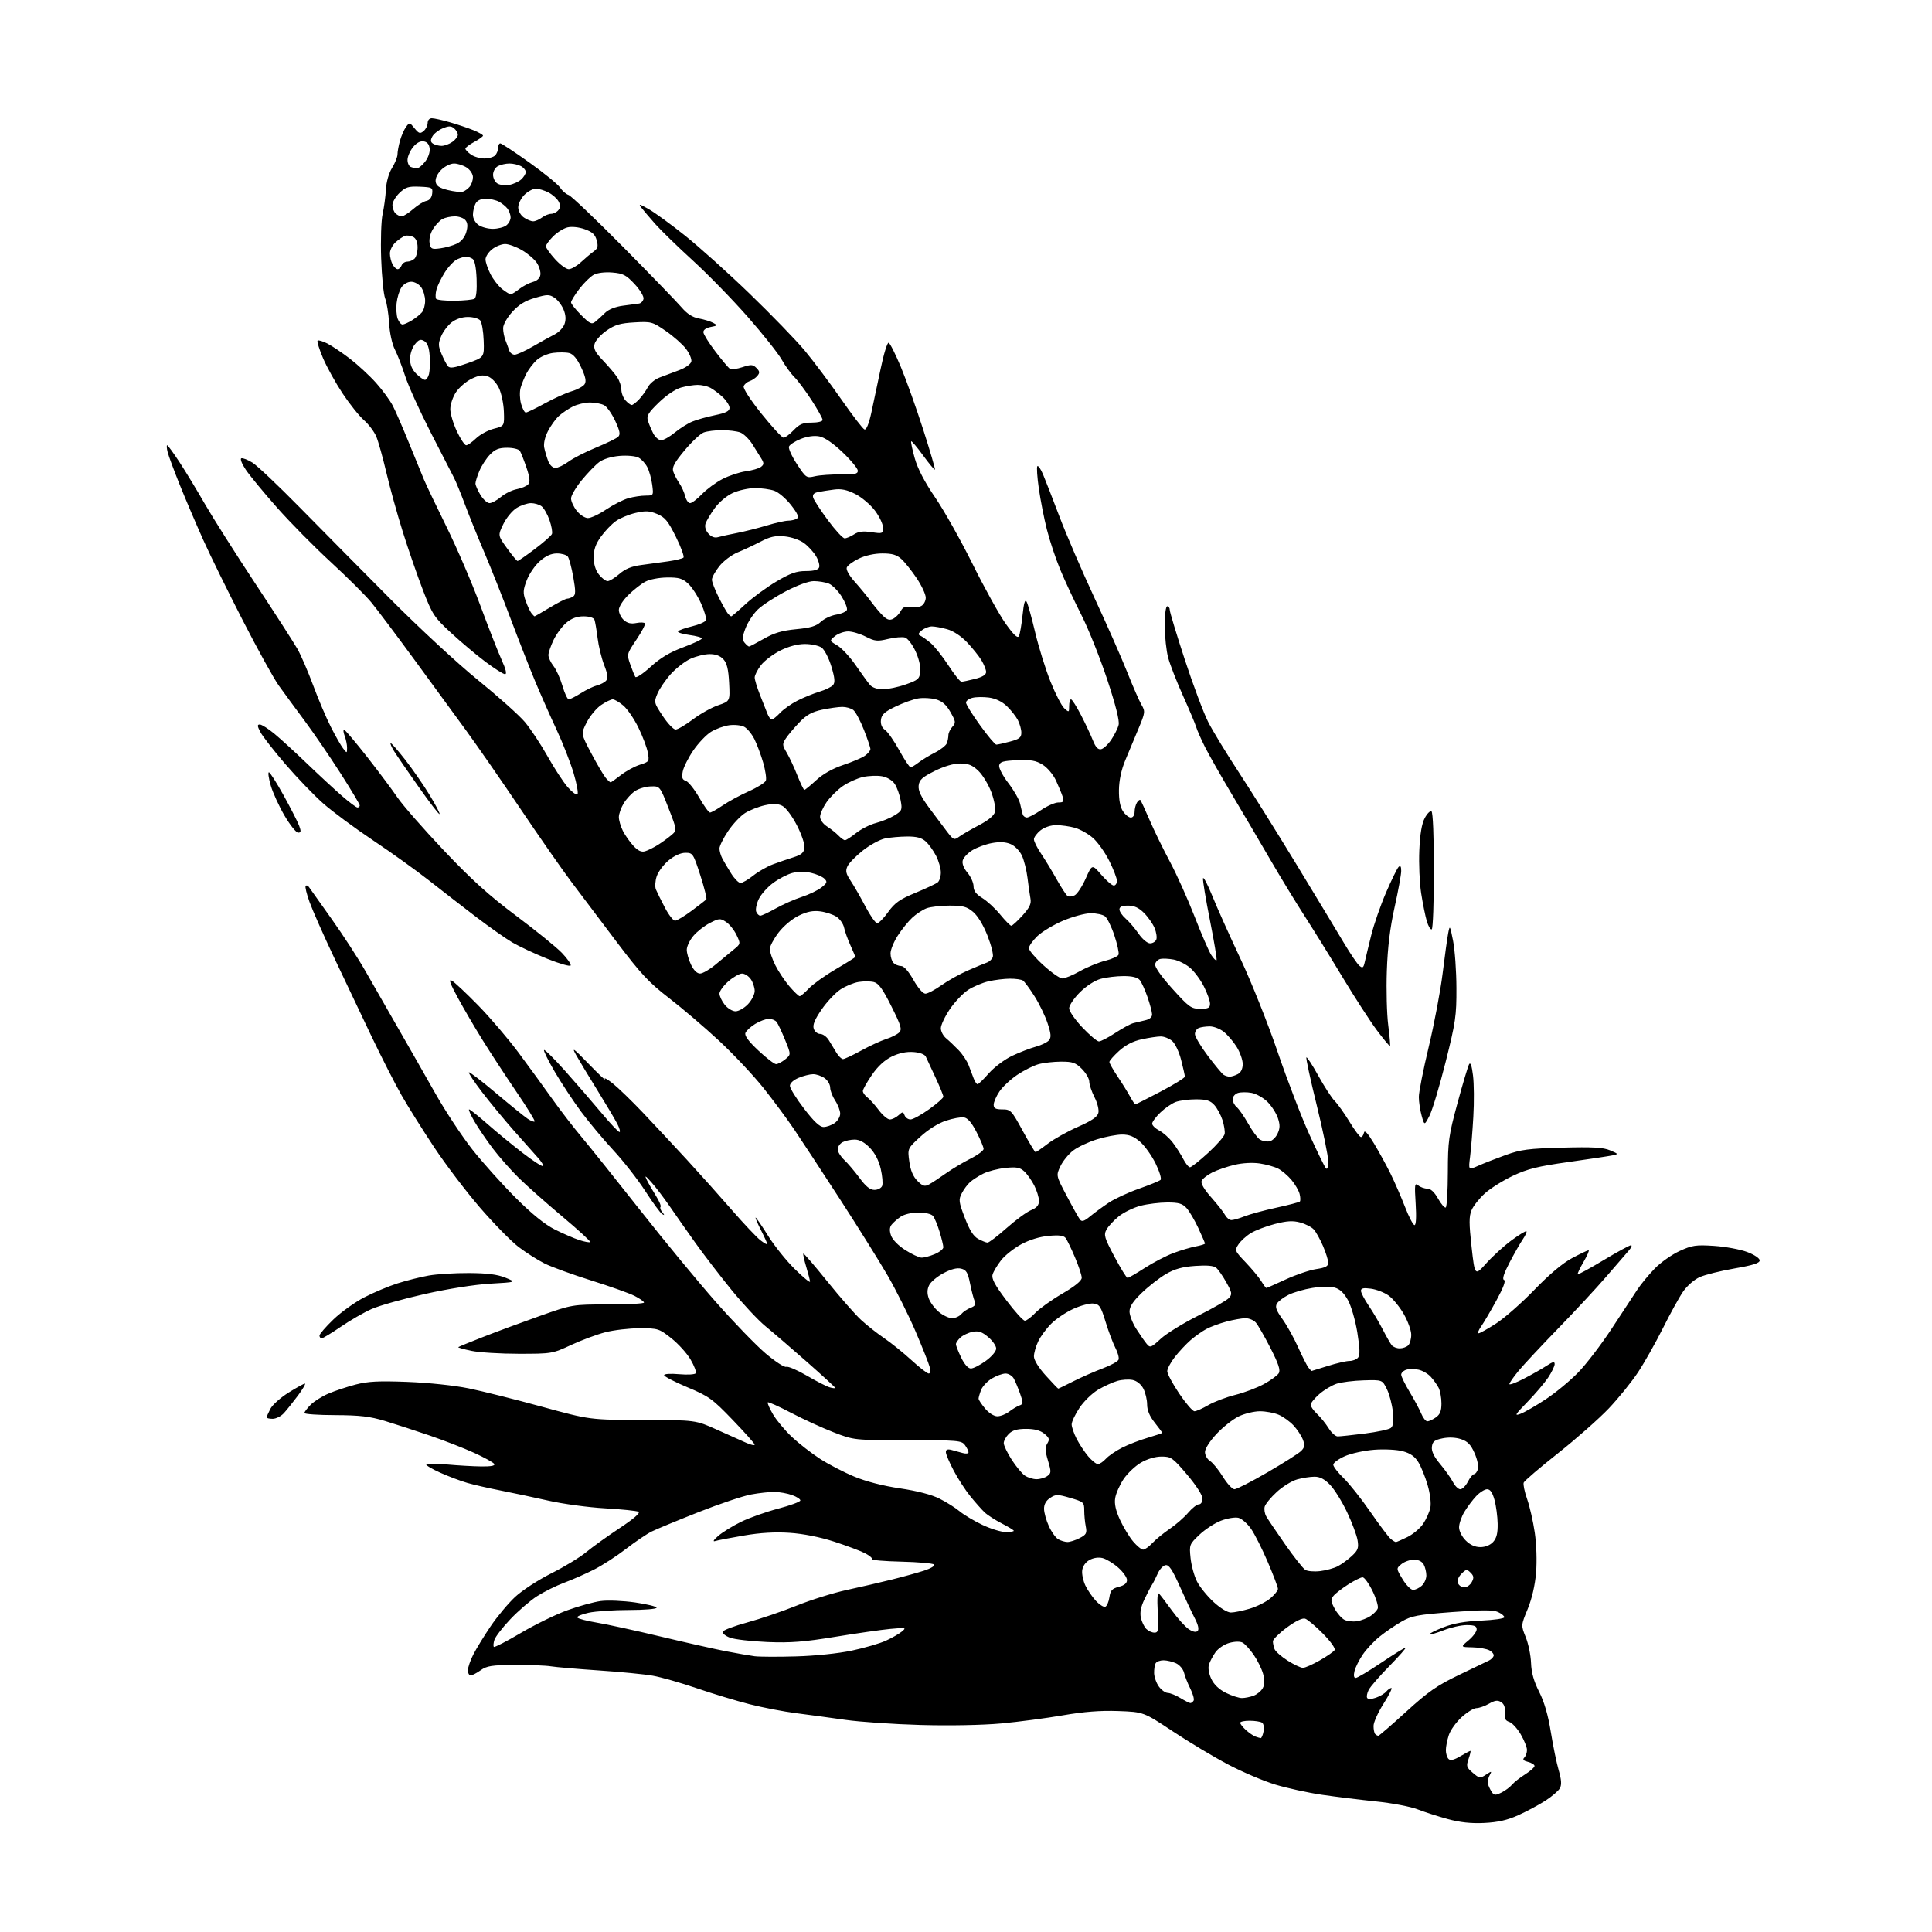 <?xml version="1.0" encoding="UTF-8" standalone="no"?>
<svg 
  version="1.1" 
  xmlns="http://www.w3.org/2000/svg" 
  xmlns:xlink="http://www.w3.org/1999/xlink" 
  xmlns:svg="http://www.w3.org/2000/svg"
  xmlns:rdf="http://www.w3.org/1999/02/22-rdf-syntax-ns#"
  xmlns:cc="http://creativecommons.org/ns#"
  xmlns:dc="http://purl.org/dc/elements/1.1/"
  viewBox="0 0 768 768"
  width="768"
  height="768"
>
<style>svg {background-color: white; }</style>"
<path stroke="none" fill="black" fill-rule="evenodd" d="M590.00,724.65C584.77,724.90 580.38,724.43 575.50,723.10C571.65,722.05 566.25,720.31 563.50,719.24C560.75,718.16 553.33,716.75 547.00,716.10C540.67,715.45 530.99,714.25 525.48,713.45C519.98,712.64 511.65,710.82 506.98,709.41C502.32,707.99 493.88,704.41 488.24,701.44C482.59,698.47 472.71,692.55 466.28,688.29C454.59,680.54 454.59,680.54 444.54,680.17C437.45,679.91 430.98,680.41 422.50,681.87C415.90,683.01 404.88,684.46 398.00,685.10C390.62,685.78 377.52,686.03 366.00,685.71C355.27,685.41 341.77,684.49 336.00,683.66C330.23,682.84 321.45,681.65 316.50,681.02C311.55,680.39 303.23,678.79 298.00,677.46C292.77,676.13 283.32,673.28 277.00,671.11C270.68,668.95 262.80,666.70 259.50,666.12C256.20,665.53 246.53,664.59 238.00,664.02C229.47,663.44 220.93,662.71 219.00,662.39C217.07,662.06 210.65,661.82 204.72,661.85C195.51,661.89 193.53,662.20 191.07,663.95C189.49,665.08 187.70,666.00 187.10,666.00C186.49,666.00 186.00,665.08 186.00,663.96C186.00,662.84 186.96,660.03 188.14,657.71C189.32,655.39 192.41,650.35 195.01,646.50C197.61,642.65 201.99,637.39 204.75,634.82C207.53,632.23 213.95,628.04 219.13,625.44C224.29,622.86 230.53,619.07 233.00,617.02C235.47,614.97 241.46,610.67 246.30,607.46C251.99,603.69 254.64,601.39 253.80,600.95C253.08,600.57 247.10,599.96 240.50,599.58C233.90,599.21 223.78,597.84 218.00,596.53C212.22,595.23 203.68,593.41 199.00,592.50C194.32,591.59 188.36,590.23 185.74,589.47C183.12,588.72 178.29,586.89 175.01,585.42C171.72,583.95 169.22,582.45 169.44,582.09C169.67,581.73 173.37,581.75 177.67,582.15C181.98,582.54 188.11,582.89 191.31,582.93C195.20,582.98 196.90,582.65 196.46,581.93C196.09,581.34 192.51,579.36 188.49,577.53C184.47,575.70 176.53,572.60 170.84,570.66C165.15,568.71 157.12,566.10 153.00,564.85C147.02,563.04 143.02,562.58 133.25,562.54C126.51,562.52 121.00,562.14 121.00,561.70C121.00,561.27 122.12,559.79 123.48,558.43C124.85,557.06 128.02,555.06 130.53,553.99C133.04,552.91 137.89,551.30 141.30,550.40C146.24,549.11 150.46,548.89 162.00,549.33C170.40,549.66 180.64,550.74 186.36,551.91C191.78,553.02 204.83,556.29 215.36,559.18C234.50,564.42 234.50,564.42 255.50,564.46C276.50,564.50 276.50,564.50 285.00,568.33C289.68,570.43 294.96,572.80 296.75,573.59C298.54,574.38 300.00,574.68 299.99,574.26C299.99,573.84 296.05,569.41 291.24,564.42C283.19,556.05 281.77,555.03 273.25,551.46C268.16,549.33 264.00,547.16 264.00,546.65C264.00,546.12 266.58,545.96 270.00,546.27C273.30,546.57 276.26,546.39 276.58,545.88C276.89,545.36 275.97,542.92 274.52,540.45C273.08,537.98 269.63,534.17 266.86,531.98C262.00,528.14 261.56,528.00 254.30,528.00C250.17,528.00 244.02,528.72 240.64,529.59C237.26,530.46 231.12,532.75 227.00,534.66C219.63,538.09 219.28,538.15 206.27,538.15C198.99,538.15 190.52,537.63 187.44,536.99C184.36,536.35 181.99,535.68 182.17,535.51C182.35,535.34 186.78,533.52 192.00,531.48C197.22,529.43 207.35,525.68 214.50,523.15C227.50,518.55 227.50,518.55 241.75,518.54C249.59,518.54 256.00,518.20 256.00,517.79C256.00,517.38 254.31,516.18 252.25,515.14C250.19,514.09 242.43,511.33 235.00,509.00C227.57,506.67 219.25,503.64 216.50,502.27C213.75,500.90 209.08,497.93 206.12,495.67C203.16,493.41 196.26,486.37 190.79,480.03C185.32,473.69 177.11,462.88 172.55,456.00C167.99,449.12 162.20,439.90 159.69,435.50C157.17,431.10 151.78,420.52 147.70,412.00C143.62,403.48 136.89,389.30 132.74,380.50C128.59,371.70 124.24,361.85 123.07,358.62C121.89,355.38 121.19,352.47 121.52,352.15C121.84,351.82 122.42,352.03 122.80,352.60C123.19,353.18 127.23,358.88 131.80,365.28C136.36,371.68 142.47,381.09 145.37,386.20C148.28,391.32 154.02,401.35 158.14,408.50C162.26,415.65 168.93,427.35 172.97,434.50C177.00,441.65 183.68,451.77 187.81,457.00C191.94,462.23 199.68,470.84 204.99,476.15C211.50,482.65 216.59,486.76 220.58,488.76C223.83,490.39 228.22,492.28 230.32,492.96C232.42,493.64 234.34,493.99 234.60,493.73C234.86,493.47 229.84,488.88 223.45,483.52C217.06,478.16 209.26,471.24 206.12,468.14C202.98,465.04 198.37,459.80 195.87,456.50C193.37,453.20 190.09,448.36 188.57,445.75C187.05,443.14 186.12,441.00 186.49,441.00C186.86,441.00 190.17,443.64 193.84,446.87C197.50,450.10 203.83,455.28 207.89,458.40C211.95,461.51 215.52,463.81 215.82,463.52C216.11,463.22 215.23,461.75 213.86,460.24C212.49,458.73 208.19,453.90 204.32,449.50C200.44,445.10 194.72,438.17 191.61,434.11C188.49,430.05 186.15,426.52 186.40,426.27C186.65,426.02 191.50,429.74 197.17,434.53C202.85,439.32 208.53,443.92 209.78,444.75C211.04,445.59 212.27,446.06 212.53,445.80C212.79,445.55 209.50,440.20 205.22,433.92C200.95,427.64 194.94,418.45 191.87,413.50C188.79,408.55 184.36,400.97 182.01,396.65C178.86,390.85 178.24,389.06 179.62,389.83C180.66,390.40 185.38,394.83 190.12,399.68C194.86,404.53 202.08,413.00 206.17,418.50C210.26,424.00 216.25,432.23 219.49,436.79C222.73,441.35 228.00,448.19 231.21,452.01C234.42,455.82 244.88,468.90 254.46,481.06C264.04,493.23 277.64,509.72 284.69,517.70C291.73,525.68 300.59,534.83 304.36,538.03C308.14,541.23 311.82,543.62 312.55,543.34C313.28,543.06 316.94,544.63 320.69,546.82C324.43,549.01 328.51,551.11 329.75,551.47C330.99,551.84 332.00,551.94 332.00,551.70C332.00,551.47 326.95,546.83 320.78,541.39C314.60,535.95 307.19,529.58 304.31,527.22C301.43,524.87 295.32,518.34 290.75,512.72C286.18,507.10 279.71,498.68 276.38,494.00C273.05,489.32 268.47,482.80 266.20,479.50C263.93,476.20 260.68,471.93 258.97,470.00C256.55,467.27 256.14,467.05 257.09,469.00C257.77,470.38 259.40,473.23 260.73,475.34C262.06,477.46 262.89,479.44 262.58,479.75C262.27,480.06 262.58,481.01 263.26,481.85C264.26,483.09 264.25,483.23 263.20,482.60C262.48,482.17 259.47,478.05 256.50,473.46C253.53,468.86 247.85,461.59 243.87,457.30C239.89,453.01 234.11,446.10 231.03,441.95C227.95,437.80 223.25,430.69 220.59,426.15C217.93,421.62 215.99,417.68 216.27,417.40C216.55,417.12 220.31,420.86 224.64,425.70C228.96,430.55 235.41,438.00 238.97,442.26C242.53,446.52 245.80,450.00 246.25,450.00C246.69,450.00 246.30,448.54 245.39,446.75C244.47,444.96 240.93,439.00 237.53,433.50C234.12,428.00 230.32,421.70 229.08,419.50C227.13,416.03 227.80,416.50 234.10,423.00C238.10,427.12 240.97,429.82 240.47,429.00C239.98,428.18 241.36,428.92 243.54,430.65C245.72,432.39 251.10,437.59 255.50,442.22C259.90,446.85 267.77,455.28 273.00,460.96C278.23,466.65 286.32,475.70 291.00,481.08C295.68,486.46 300.74,491.82 302.25,493.00C303.76,494.18 305.00,494.87 305.00,494.54C305.00,494.21 303.87,491.70 302.48,488.97C301.10,486.24 300.15,484.00 300.38,484.00C300.61,484.00 302.84,487.26 305.33,491.25C307.83,495.24 312.60,501.19 315.94,504.47C319.27,507.75 322.00,510.00 321.99,509.47C321.98,508.94 321.31,506.29 320.49,503.59C319.67,500.88 319.15,498.52 319.34,498.33C319.53,498.14 323.82,503.12 328.88,509.40C333.94,515.68 339.97,522.56 342.29,524.69C344.61,526.83 348.75,530.10 351.50,531.96C354.25,533.83 359.11,537.75 362.31,540.68C365.50,543.60 368.59,546.00 369.17,546.00C369.79,546.00 369.96,544.97 369.58,543.46C369.23,542.06 366.68,535.65 363.93,529.21C361.17,522.77 356.17,512.77 352.83,507.00C349.48,501.23 340.90,487.50 333.77,476.50C326.63,465.50 318.52,453.12 315.73,449.00C312.95,444.88 307.42,437.42 303.45,432.43C299.47,427.44 291.56,419.03 285.86,413.73C280.16,408.44 271.23,400.81 266.00,396.78C257.95,390.57 254.77,387.17 245.17,374.48C238.93,366.24 230.79,355.45 227.08,350.50C223.37,345.55 214.27,332.50 206.87,321.50C199.46,310.50 189.79,296.55 185.38,290.50C180.97,284.45 171.60,271.62 164.55,262.00C157.51,252.38 149.90,242.25 147.64,239.50C145.38,236.75 138.14,229.55 131.57,223.50C124.99,217.45 115.31,207.64 110.06,201.70C104.80,195.75 99.24,189.01 97.70,186.71C96.14,184.39 95.36,182.38 95.94,182.19C96.52,181.99 98.50,182.76 100.34,183.90C102.18,185.04 110.62,193.02 119.09,201.64C127.57,210.26 143.72,226.59 155.00,237.94C166.45,249.46 181.90,263.77 190.00,270.34C197.97,276.81 206.36,284.31 208.64,287.01C210.91,289.72 214.96,295.82 217.63,300.58C220.30,305.34 223.91,310.87 225.64,312.87C227.38,314.86 229.14,316.17 229.55,315.77C229.96,315.36 229.28,311.59 228.03,307.38C226.78,303.17 223.74,295.40 221.27,290.11C218.80,284.83 214.99,276.23 212.80,271.00C210.62,265.77 206.21,254.53 203.00,246.00C199.80,237.47 195.07,225.55 192.49,219.50C189.91,213.45 186.45,204.90 184.81,200.50C183.16,196.10 181.23,191.38 180.51,190.00C179.79,188.62 175.63,180.53 171.26,172.00C166.90,163.47 162.32,153.38 161.09,149.57C159.86,145.76 158.01,140.97 156.97,138.94C155.86,136.77 154.91,132.38 154.67,128.37C154.45,124.59 153.74,120.21 153.11,118.64C152.48,117.06 151.76,109.89 151.52,102.70C151.27,95.52 151.53,87.58 152.10,85.07C152.66,82.56 153.25,78.19 153.41,75.37C153.58,72.29 154.55,68.85 155.85,66.75C157.03,64.83 158.00,62.42 158.01,61.38C158.01,60.35 158.45,57.90 159.00,55.95C159.54,54.00 160.62,51.54 161.39,50.47C162.77,48.59 162.86,48.60 164.79,50.99C166.49,53.09 167.00,53.25 168.39,52.10C169.27,51.36 170.00,49.91 170.00,48.88C170.00,47.79 170.70,47.00 171.66,47.00C172.58,47.00 175.84,47.73 178.91,48.62C181.99,49.51 186.19,50.93 188.25,51.77C190.31,52.61 192.00,53.58 192.00,53.92C192.00,54.27 190.42,55.39 188.50,56.43C186.58,57.47 185.00,58.67 185.00,59.10C185.00,59.53 186.00,60.59 187.22,61.44C188.44,62.30 190.83,63.00 192.52,63.00C194.22,63.00 196.14,62.46 196.80,61.80C197.46,61.14 198.00,59.79 198.00,58.80C198.00,57.81 198.40,57.00 198.88,57.00C199.36,57.00 204.56,60.42 210.43,64.61C216.30,68.80 221.79,73.28 222.64,74.57C223.49,75.86 225.00,77.18 226.01,77.50C227.02,77.82 236.83,87.18 247.82,98.29C258.81,109.41 269.23,120.17 270.97,122.22C273.15,124.77 275.31,126.15 277.83,126.60C279.85,126.97 282.40,127.75 283.50,128.34C285.36,129.34 285.29,129.46 282.50,129.99C280.67,130.34 279.54,131.16 279.61,132.08C279.66,132.92 281.82,136.38 284.41,139.77C286.99,143.17 289.58,146.24 290.16,146.60C290.74,146.96 292.98,146.67 295.15,145.95C298.58,144.82 299.29,144.86 300.70,146.28C302.02,147.60 302.09,148.18 301.07,149.41C300.38,150.24 299.00,151.18 298.00,151.50C297.00,151.82 295.94,152.72 295.63,153.52C295.31,154.37 298.19,158.83 302.71,164.48C306.91,169.71 310.86,174.00 311.49,174.00C312.11,174.00 313.92,172.65 315.50,171.00C317.82,168.57 319.20,168.00 322.69,168.00C325.10,168.00 327.00,167.53 327.00,166.93C327.00,166.33 325.03,162.80 322.62,159.07C320.20,155.35 317.13,151.22 315.78,149.90C314.43,148.58 312.15,145.44 310.72,142.92C309.29,140.40 303.21,132.75 297.21,125.92C291.21,119.09 281.40,109.02 275.40,103.55C269.41,98.08 262.69,91.55 260.48,89.05C258.28,86.55 255.80,83.64 254.98,82.58C253.71,80.94 254.11,81.01 257.80,83.08C260.17,84.41 266.71,89.17 272.33,93.67C277.96,98.16 289.53,108.56 298.03,116.78C306.54,125.00 316.34,135.12 319.82,139.27C323.29,143.43 329.82,152.12 334.32,158.59C338.82,165.06 343.02,170.53 343.66,170.73C344.37,170.96 345.39,168.49 346.32,164.30C347.14,160.56 348.82,152.65 350.05,146.71C351.27,140.78 352.72,136.07 353.26,136.25C353.79,136.43 355.99,140.79 358.13,145.94C360.28,151.10 364.27,162.29 367.01,170.83C369.75,179.36 371.84,186.50 371.65,186.69C371.46,186.87 369.35,184.34 366.95,181.05C364.56,177.76 362.43,175.24 362.22,175.44C362.02,175.65 362.64,178.66 363.62,182.13C364.79,186.31 367.53,191.57 371.75,197.76C375.26,202.89 381.97,214.83 386.66,224.29C391.36,233.76 397.25,244.37 399.74,247.88C402.96,252.39 404.50,253.85 405.02,252.88C405.43,252.12 406.08,248.37 406.48,244.55C406.99,239.64 407.46,238.08 408.10,239.22C408.60,240.10 410.13,245.58 411.50,251.41C412.88,257.23 415.61,266.00 417.57,270.90C419.53,275.80 422.00,280.60 423.07,281.56C424.93,283.25 425.00,283.22 425.00,280.65C425.00,279.19 425.34,278.00 425.75,278.01C426.16,278.01 427.95,280.83 429.72,284.26C431.49,287.69 433.62,292.22 434.45,294.33C435.51,297.02 436.48,298.06 437.70,297.82C438.65,297.64 440.47,295.94 441.74,294.05C443.02,292.16 444.34,289.51 444.67,288.16C445.08,286.54 443.53,280.37 440.13,270.10C437.29,261.52 432.68,250.00 429.89,244.50C427.09,239.00 423.31,230.90 421.49,226.50C419.66,222.10 417.26,214.90 416.15,210.50C415.04,206.10 413.60,198.77 412.95,194.20C412.29,189.64 412.03,185.64 412.37,185.30C412.70,184.97 413.72,186.45 414.63,188.60C415.53,190.74 418.47,198.28 421.15,205.35C423.83,212.42 430.03,226.82 434.92,237.35C439.82,247.88 445.71,261.23 448.01,267.00C450.30,272.77 452.90,278.72 453.78,280.21C455.30,282.78 455.24,283.28 452.54,289.71C450.97,293.45 448.61,299.11 447.29,302.29C445.74,306.02 444.86,310.19 444.80,314.00C444.75,317.96 445.27,320.76 446.38,322.46C447.30,323.86 448.71,325.00 449.52,325.00C450.38,325.00 451.01,324.06 451.02,322.75C451.02,321.51 451.45,319.84 451.96,319.03C452.47,318.22 453.09,317.77 453.32,318.03C453.56,318.29 455.21,321.88 456.99,326.00C458.76,330.12 462.39,337.55 465.04,342.50C467.69,347.45 472.10,357.26 474.85,364.30C477.59,371.34 480.58,378.24 481.50,379.64C482.41,381.03 483.36,381.98 483.60,381.73C483.84,381.49 482.67,374.38 480.99,365.93C479.31,357.49 478.06,349.93 478.22,349.15C478.37,348.36 480.02,351.50 481.89,356.11C483.75,360.72 488.80,372.00 493.12,381.16C497.44,390.35 504.07,406.96 507.89,418.16C511.70,429.35 517.38,444.12 520.51,451.00C523.64,457.88 526.60,463.93 527.10,464.45C527.64,465.02 528.00,463.91 528.00,461.66C528.00,459.60 525.94,449.57 523.43,439.36C520.91,429.16 519.06,420.60 519.32,420.34C519.58,420.09 521.73,423.39 524.10,427.69C526.47,431.98 529.39,436.48 530.59,437.68C531.79,438.88 534.43,442.59 536.46,445.93C538.49,449.27 540.53,452.00 541.00,452.00C541.47,452.00 542.01,451.21 542.20,450.25C542.43,449.06 543.69,450.42 546.16,454.50C548.15,457.80 551.11,463.20 552.74,466.50C554.37,469.80 556.96,475.76 558.51,479.75C560.05,483.74 561.76,487.00 562.30,487.00C562.91,487.00 563.08,483.75 562.75,478.47C562.27,470.83 562.38,470.07 563.77,471.22C564.62,471.92 566.25,472.50 567.37,472.50C568.72,472.50 570.19,473.87 571.67,476.50C572.91,478.70 574.28,480.27 574.71,480.00C575.15,479.73 575.52,473.43 575.54,466.00C575.57,453.56 575.88,451.40 579.37,438.52C581.45,430.83 583.53,423.88 583.98,423.07C584.53,422.09 585.06,423.59 585.54,427.49C585.95,430.74 586.01,438.14 585.67,443.94C585.34,449.75 584.76,456.90 584.38,459.83C583.70,465.15 583.70,465.15 587.60,463.42C589.75,462.46 594.65,460.54 598.50,459.15C604.57,456.96 607.57,456.57 621.01,456.21C633.15,455.89 637.28,456.12 640.01,457.27C643.41,458.71 643.43,458.76 641.00,459.28C639.62,459.57 631.75,460.76 623.50,461.92C611.25,463.64 607.19,464.65 601.37,467.41C597.45,469.27 592.44,472.41 590.24,474.40C588.04,476.39 585.66,479.40 584.96,481.09C583.93,483.57 583.94,486.36 584.98,495.71C586.27,507.26 586.27,507.26 590.88,502.12C593.42,499.29 597.94,495.19 600.92,493.00C603.91,490.80 606.54,489.21 606.78,489.45C607.02,489.69 606.36,491.15 605.31,492.69C604.26,494.24 601.88,498.40 600.03,501.95C597.78,506.28 597.07,508.52 597.87,508.79C598.66,509.05 597.64,511.82 594.90,516.85C592.60,521.06 589.85,525.74 588.79,527.25C587.73,528.76 587.27,530.00 587.78,530.00C588.28,530.00 591.42,528.24 594.76,526.08C598.10,523.92 604.95,517.89 609.98,512.68C615.90,506.55 621.19,502.11 624.96,500.10C628.16,498.40 631.10,497.00 631.48,497.00C631.87,497.00 630.98,499.06 629.51,501.58C628.03,504.10 626.99,506.32 627.18,506.52C627.38,506.72 632.00,504.21 637.43,500.94C642.87,497.67 647.78,495.00 648.34,495.00C648.89,495.00 648.46,496.01 647.36,497.25C646.27,498.49 642.28,503.10 638.50,507.50C634.72,511.90 626.16,521.12 619.47,528.00C612.79,534.88 605.68,542.49 603.66,544.93C601.65,547.37 600.00,549.74 600.00,550.19C600.00,550.65 602.59,549.69 605.75,548.05C608.91,546.42 612.96,544.12 614.75,542.94C617.29,541.27 618.00,541.12 618.00,542.26C618.00,543.06 616.83,545.47 615.41,547.61C613.98,549.75 610.27,554.11 607.16,557.31C602.21,562.39 601.87,562.97 604.43,562.01C606.05,561.41 610.55,558.81 614.43,556.25C618.32,553.69 624.13,548.89 627.34,545.59C630.56,542.28 636.59,534.39 640.75,528.04C644.91,521.69 649.48,514.74 650.91,512.58C652.33,510.43 655.43,506.69 657.78,504.27C660.13,501.84 664.58,498.71 667.66,497.30C672.65,495.01 674.14,494.79 681.38,495.26C685.85,495.56 691.75,496.64 694.50,497.68C697.38,498.76 699.50,500.19 699.50,501.03C699.50,502.11 696.84,502.96 689.50,504.23C684.00,505.18 677.78,506.73 675.67,507.67C673.49,508.64 670.63,511.13 669.05,513.44C667.51,515.67 663.90,522.23 661.02,528.00C658.13,533.77 653.69,541.65 651.14,545.50C648.60,549.35 643.36,555.82 639.51,559.88C635.65,563.94 626.58,571.95 619.34,577.68C612.10,583.41 605.96,588.66 605.69,589.36C605.42,590.06 606.04,593.01 607.06,595.92C608.08,598.82 609.45,604.81 610.09,609.22C610.78,613.89 610.99,620.56 610.61,625.17C610.19,630.17 608.96,635.49 607.28,639.60C604.60,646.10 604.60,646.10 606.50,650.80C607.55,653.38 608.50,657.99 608.61,661.04C608.75,664.92 609.72,668.36 611.84,672.54C613.87,676.53 615.40,681.80 616.47,688.48C617.36,693.97 618.76,700.81 619.60,703.69C620.69,707.44 620.83,709.45 620.09,710.83C619.52,711.89 616.91,714.13 614.28,715.82C611.65,717.51 606.79,720.11 603.50,721.59C599.17,723.54 595.42,724.39 590.00,724.65zM596.92,712.54C598.42,711.77 600.28,710.37 601.06,709.43C601.84,708.49 604.16,706.66 606.24,705.35C608.31,704.04 610.00,702.54 610.00,702.01C610.00,701.47 608.84,700.75 607.43,700.39C605.59,699.93 605.16,699.44 605.93,698.67C606.52,698.08 607.00,696.72 607.00,695.64C607.00,694.56 605.87,691.75 604.50,689.40C603.12,687.05 601.07,684.84 599.94,684.48C598.37,683.98 597.96,683.13 598.20,680.79C598.40,678.74 597.93,677.39 596.73,676.63C595.35,675.75 594.28,675.89 591.90,677.25C590.22,678.21 587.98,679.00 586.92,679.00C585.87,679.00 583.23,680.60 581.06,682.57C578.89,684.53 576.58,687.74 575.93,689.71C575.28,691.68 574.75,694.38 574.75,695.72C574.75,697.06 575.23,698.63 575.81,699.21C576.56,699.96 577.94,699.64 580.49,698.14C582.48,696.96 584.29,696.00 584.51,696.00C584.72,696.00 584.40,697.43 583.79,699.17C582.79,702.05 582.93,702.55 585.45,704.71C588.07,706.96 588.35,707.00 590.68,705.47C593.05,703.92 593.11,703.93 592.08,705.86C591.49,706.96 591.30,708.68 591.66,709.68C592.02,710.68 592.74,712.05 593.26,712.72C594.00,713.68 594.79,713.64 596.92,712.54zM501.13,690.92C501.48,690.96 502.00,689.76 502.29,688.25C502.59,686.70 502.31,685.18 501.66,684.77C501.02,684.36 498.81,684.02 496.75,684.02C494.69,684.01 493.00,684.37 493.00,684.83C493.00,685.28 494.01,686.57 495.25,687.70C496.49,688.82 498.18,689.99 499.00,690.29C499.82,690.60 500.79,690.88 501.13,690.92zM547.92,689.99C548.24,689.99 553.23,685.68 559.00,680.41C567.76,672.43 571.24,670.01 580.00,665.80C585.77,663.03 591.15,660.44 591.94,660.06C592.73,659.67 593.55,658.86 593.75,658.25C593.95,657.64 593.19,656.64 592.06,656.03C590.92,655.42 587.87,654.88 585.27,654.83C580.55,654.74 580.55,654.74 583.78,652.05C585.55,650.57 587.00,648.60 587.00,647.68C587.00,646.39 586.08,646.00 583.04,646.00C580.86,646.00 576.75,646.92 573.91,648.04C571.07,649.16 568.54,649.88 568.30,649.63C568.06,649.39 570.48,648.17 573.68,646.91C577.76,645.31 582.26,644.50 588.75,644.22C593.84,643.99 598.00,643.39 598.00,642.88C598.00,642.37 596.86,641.44 595.47,640.80C593.56,639.93 589.12,639.94 577.31,640.82C563.44,641.87 561.16,642.29 557.09,644.64C554.57,646.09 550.68,648.75 548.46,650.54C546.23,652.33 543.22,655.53 541.77,657.65C540.32,659.77 538.82,662.74 538.45,664.25C538.02,666.04 538.18,667.00 538.93,667.00C539.56,667.00 544.09,664.30 549.00,661.00C553.91,657.70 558.27,655.00 558.69,655.00C559.11,655.00 556.25,658.26 552.34,662.25C548.42,666.24 544.70,670.52 544.07,671.77C543.43,673.02 543.16,674.46 543.48,674.96C543.82,675.51 545.21,675.47 546.96,674.86C548.57,674.30 550.42,673.20 551.06,672.42C551.71,671.64 552.63,671.00 553.10,671.00C553.57,671.00 552.16,673.81 549.98,677.25C547.80,680.69 546.01,684.66 546.01,686.08C546.00,687.50 546.30,688.97 546.67,689.33C547.03,689.70 547.60,690.00 547.92,689.99zM473.19,677.00C473.57,677.00 474.15,676.57 474.48,676.03C474.81,675.50 474.22,673.37 473.18,671.28C472.14,669.20 471.01,666.34 470.67,664.92C470.33,663.50 468.89,661.82 467.48,661.17C466.06,660.53 463.83,660.00 462.51,660.00C461.20,660.00 459.80,660.51 459.41,661.14C459.02,661.77 458.74,663.56 458.78,665.12C458.83,666.67 459.68,669.07 460.68,670.44C461.68,671.81 463.28,672.95 464.23,672.97C465.18,672.99 467.43,673.90 469.23,675.00C471.03,676.09 472.81,676.99 473.19,677.00zM493.68,675.00C494.89,675.00 497.00,674.57 498.37,674.05C499.75,673.52 501.38,672.17 501.98,671.03C502.75,669.60 502.78,667.87 502.09,665.35C501.54,663.36 499.86,659.97 498.37,657.81C496.87,655.65 494.89,653.48 493.97,652.98C492.95,652.44 490.86,652.48 488.69,653.08C486.70,653.63 484.23,655.29 483.17,656.79C482.12,658.28 480.95,660.50 480.57,661.72C480.16,663.06 480.54,665.33 481.52,667.41C482.59,669.66 484.63,671.60 487.33,672.94C489.63,674.07 492.48,675.00 493.68,675.00zM517.95,662.99C518.80,662.99 521.83,661.64 524.68,660.01C527.53,658.38 530.17,656.54 530.55,655.92C530.94,655.29 528.92,652.46 525.90,649.40C522.97,646.43 519.78,643.75 518.82,643.44C517.72,643.09 515.01,644.41 511.53,646.97C508.49,649.22 506.00,651.69 506.00,652.45C506.00,653.21 506.29,654.60 506.65,655.54C507.01,656.47 509.35,658.53 511.85,660.12C514.35,661.70 517.09,663.00 517.95,662.99zM316.50,658.44C324.07,658.23 333.31,657.26 338.62,656.14C343.63,655.08 349.71,653.31 352.12,652.22C354.53,651.12 357.40,649.48 358.50,648.57C360.39,647.00 360.15,646.94 354.00,647.51C350.43,647.84 340.52,649.26 332.00,650.66C319.53,652.70 314.26,653.11 305.00,652.73C298.68,652.46 292.02,651.69 290.20,651.01C288.39,650.33 287.08,649.26 287.29,648.64C287.49,648.01 291.90,646.35 297.08,644.94C302.26,643.53 311.08,640.52 316.68,638.26C322.29,635.99 331.29,633.18 336.68,632.02C342.08,630.85 350.10,629.00 354.50,627.90C358.90,626.81 364.68,625.21 367.34,624.35C370.03,623.47 371.80,622.40 371.32,621.92C370.85,621.45 365.01,620.94 358.34,620.78C351.67,620.63 346.41,620.18 346.64,619.79C346.87,619.40 345.62,618.34 343.85,617.42C342.08,616.51 336.55,614.44 331.57,612.82C325.88,610.98 319.30,609.68 313.93,609.32C308.12,608.93 302.25,609.27 295.73,610.39C290.43,611.29 285.28,612.28 284.30,612.59C283.20,612.94 283.67,612.14 285.50,610.55C287.15,609.12 291.20,606.61 294.50,604.99C297.80,603.36 304.46,600.99 309.30,599.72C314.15,598.45 318.13,596.98 318.15,596.45C318.17,595.93 316.69,594.96 314.85,594.31C313.01,593.65 309.90,593.09 307.93,593.06C305.97,593.03 301.75,593.48 298.55,594.08C295.35,594.67 285.93,597.84 277.62,601.12C269.30,604.41 260.95,607.86 259.05,608.80C257.15,609.73 252.54,612.85 248.81,615.73C245.07,618.61 239.32,622.33 236.01,623.99C232.71,625.66 227.42,627.99 224.25,629.16C221.09,630.34 216.25,632.74 213.50,634.50C210.75,636.27 205.97,640.38 202.89,643.64C199.80,646.90 196.95,650.60 196.54,651.86C196.14,653.12 196.04,654.38 196.32,654.66C196.60,654.93 201.41,652.45 207.01,649.14C212.61,645.83 220.94,641.76 225.53,640.10C230.11,638.44 236.10,636.79 238.84,636.43C241.58,636.06 247.68,636.32 252.41,636.99C257.13,637.66 261.00,638.61 261.00,639.10C261.00,639.60 256.07,640.00 250.05,640.00C244.03,640.00 236.82,640.49 234.04,641.08C231.26,641.68 229.22,642.54 229.50,642.99C229.78,643.45 233.27,644.36 237.25,645.02C241.24,645.68 252.60,648.16 262.50,650.53C272.40,652.89 284.10,655.53 288.50,656.38C292.90,657.23 298.07,658.13 300.00,658.38C301.93,658.62 309.35,658.65 316.50,658.44zM458.91,649.00C460.48,649.00 460.62,648.13 460.22,640.75C459.93,635.42 460.12,632.85 460.74,633.50C461.28,634.05 463.59,637.09 465.88,640.25C468.18,643.41 471.19,646.73 472.58,647.64C474.20,648.71 475.45,648.95 476.07,648.33C476.69,647.71 476.31,645.96 475.01,643.43C473.89,641.27 471.20,635.53 469.02,630.67C465.95,623.83 464.66,621.92 463.29,622.18C462.31,622.37 460.93,623.87 460.21,625.51C459.49,627.16 458.46,629.17 457.92,630.00C457.39,630.83 456.03,633.43 454.91,635.80C453.51,638.73 453.07,641.04 453.51,643.06C453.87,644.69 454.83,646.69 455.65,647.51C456.47,648.33 457.94,649.00 458.91,649.00zM539.45,644.46C541.07,644.19 543.46,643.28 544.75,642.43C546.05,641.58 547.37,640.21 547.69,639.38C548.00,638.55 547.06,635.43 545.60,632.44C544.14,629.45 542.37,627.00 541.66,627.00C540.96,627.00 538.39,628.27 535.95,629.83C533.50,631.39 530.87,633.42 530.11,634.35C528.90,635.82 528.96,636.52 530.55,639.46C531.56,641.33 533.31,643.33 534.44,643.90C535.57,644.47 537.83,644.72 539.45,644.46zM489.30,641.00C490.58,641.00 493.95,640.31 496.77,639.48C499.59,638.64 503.28,636.80 504.95,635.39C506.63,633.98 508.00,632.27 508.00,631.59C508.00,630.91 506.19,626.13 503.98,620.96C501.77,615.78 498.78,609.85 497.33,607.76C495.89,605.67 493.63,603.69 492.31,603.36C490.99,603.03 487.88,603.54 485.38,604.49C482.89,605.44 479.02,607.96 476.78,610.09C472.80,613.88 472.73,614.07 473.27,619.35C473.58,622.32 474.73,626.51 475.83,628.67C476.93,630.82 479.88,634.48 482.39,636.79C485.04,639.24 487.94,641.00 489.30,641.00zM439.34,638.72C439.98,638.51 440.73,636.83 441.00,634.98C441.41,632.20 442.06,631.48 444.75,630.78C446.96,630.21 448.00,629.34 448.00,628.08C448.00,627.05 446.42,624.82 444.48,623.12C442.55,621.42 439.77,619.73 438.30,619.36C436.67,618.95 434.64,619.25 433.07,620.13C431.50,621.00 430.38,622.61 430.19,624.25C430.01,625.72 430.58,628.41 431.44,630.23C432.30,632.04 434.17,634.78 435.59,636.31C437.01,637.85 438.70,638.93 439.34,638.72zM561.73,632.00C562.62,632.00 564.17,631.26 565.17,630.35C566.18,629.43 567.00,627.61 567.00,626.28C567.00,624.95 566.53,623.00 565.96,621.93C565.31,620.72 563.87,620.00 562.08,620.00C560.51,620.00 558.27,620.79 557.11,621.75C554.99,623.50 554.99,623.50 557.55,627.75C558.96,630.09 560.84,632.00 561.73,632.00zM582.07,631.00C583.09,631.00 584.44,630.05 585.06,628.88C585.97,627.20 585.87,626.44 584.59,625.17C583.12,623.70 582.82,623.73 580.96,625.60C579.71,626.85 579.17,628.28 579.57,629.32C579.92,630.24 581.05,631.00 582.07,631.00zM524.77,624.54C527.11,624.26 530.26,623.40 531.77,622.62C533.27,621.84 535.79,620.00 537.37,618.54C539.82,616.26 540.16,615.34 539.66,612.28C539.34,610.31 537.46,605.27 535.48,601.10C533.50,596.92 530.47,592.04 528.74,590.25C526.55,587.97 524.69,587.00 522.55,587.01C520.87,587.01 517.77,587.49 515.65,588.08C513.53,588.67 509.86,590.93 507.51,593.10C505.15,595.27 503.00,597.90 502.73,598.94C502.45,599.98 502.74,601.72 503.37,602.81C503.99,603.90 507.37,608.90 510.87,613.92C514.38,618.93 517.98,623.49 518.87,624.05C519.77,624.60 522.42,624.82 524.77,624.54zM454.41,616.00C455.09,616.00 456.74,614.83 458.08,613.39C459.41,611.96 462.52,609.41 465.00,607.73C467.48,606.04 470.77,603.17 472.32,601.33C473.88,599.50 475.79,598.00 476.57,598.00C477.40,598.00 478.00,597.03 478.00,595.70C478.00,594.34 475.51,590.47 471.90,586.20C466.17,579.45 465.53,579.00 461.73,579.00C459.24,579.00 456.07,579.94 453.51,581.44C451.22,582.78 448.11,585.75 446.59,588.04C445.08,590.32 443.60,593.68 443.31,595.50C442.93,597.80 443.52,600.46 445.22,604.16C446.58,607.10 448.92,610.96 450.43,612.75C451.94,614.54 453.73,616.00 454.41,616.00zM588.48,615.00C590.46,615.00 592.41,614.20 593.56,612.93C594.92,611.43 595.41,609.44 595.34,605.68C595.29,602.83 594.73,598.59 594.09,596.25C593.27,593.28 592.39,592.00 591.15,592.00C590.17,592.00 588.21,593.24 586.79,594.75C585.37,596.26 583.26,599.08 582.11,601.00C580.95,602.92 580.01,605.68 580.00,607.11C580.00,608.61 581.13,610.86 582.64,612.36C584.39,614.12 586.35,615.00 588.48,615.00zM424.30,612.97C425.29,612.99 427.48,612.29 429.16,611.42C431.83,610.04 432.14,609.45 431.61,606.79C431.27,605.12 431.00,602.24 431.00,600.40C431.00,597.20 430.76,596.99 425.45,595.44C420.36,593.96 419.71,593.96 417.45,595.44C415.83,596.50 415.01,597.97 415.02,599.77C415.03,601.27 415.89,604.37 416.93,606.65C417.96,608.93 419.64,611.28 420.66,611.87C421.67,612.46 423.31,612.95 424.30,612.97zM554.88,613.00C555.15,613.00 557.20,612.11 559.43,611.01C561.67,609.92 564.50,607.54 565.73,605.73C566.96,603.91 568.24,601.03 568.59,599.32C568.95,597.52 568.50,593.76 567.51,590.36C566.58,587.14 564.93,583.05 563.84,581.27C562.44,578.98 560.65,577.71 557.68,576.90C555.32,576.26 550.38,576.00 546.33,576.30C542.39,576.59 537.10,577.75 534.58,578.86C532.06,579.98 530.00,581.50 530.00,582.24C530.00,582.99 531.84,585.37 534.09,587.55C536.34,589.72 541.14,595.77 544.75,601.00C548.36,606.23 552.01,611.06 552.85,611.75C553.69,612.44 554.60,613.00 554.88,613.00zM399.75,609.00C401.54,609.00 403.00,608.78 403.00,608.52C403.00,608.25 400.86,606.94 398.25,605.61C395.64,604.27 392.55,602.28 391.40,601.19C390.24,600.09 387.71,597.24 385.77,594.85C383.82,592.46 380.83,587.85 379.12,584.61C377.40,581.37 376.00,578.06 376.00,577.25C376.00,576.22 376.67,575.96 378.25,576.38C379.49,576.71 381.51,577.27 382.75,577.61C383.99,577.95 385.00,577.82 385.00,577.31C385.00,576.80 384.36,575.51 383.58,574.44C382.25,572.62 380.79,572.50 360.83,572.50C339.50,572.50 339.50,572.50 331.41,569.38C326.96,567.66 319.35,564.18 314.49,561.63C309.63,559.09 305.45,557.21 305.21,557.46C304.96,557.71 305.90,559.86 307.29,562.24C308.69,564.62 312.09,568.68 314.85,571.27C317.61,573.85 322.62,577.73 325.97,579.90C329.32,582.07 335.43,585.24 339.55,586.95C344.24,588.91 351.03,590.66 357.77,591.65C364.67,592.67 370.29,594.13 373.50,595.75C376.25,597.13 379.85,599.40 381.50,600.79C383.15,602.17 387.20,604.59 390.50,606.15C393.80,607.72 397.96,609.00 399.75,609.00zM490.72,592.00C491.57,592.00 497.49,588.97 503.87,585.26C510.25,581.56 516.26,577.74 517.22,576.78C518.63,575.37 518.77,574.51 517.92,572.27C517.34,570.75 515.66,568.21 514.19,566.63C512.71,565.05 510.05,563.13 508.28,562.38C506.51,561.62 503.17,561.00 500.85,561.00C498.53,561.00 494.73,561.92 492.41,563.04C490.09,564.17 486.13,567.30 483.60,570.00C480.89,572.90 479.00,575.86 479.00,577.22C479.00,578.48 479.91,580.09 481.02,580.78C482.14,581.48 484.42,584.29 486.11,587.02C487.79,589.76 489.87,592.00 490.72,592.00zM580.50,592.00C581.30,592.00 582.65,590.65 583.50,589.00C584.35,587.35 585.46,586.00 585.96,586.00C586.46,586.00 587.15,585.11 587.49,584.03C587.84,582.93 587.25,580.09 586.16,577.64C584.66,574.24 583.42,572.96 580.78,572.09C578.63,571.38 575.87,571.26 573.42,571.77C570.22,572.43 569.44,573.05 569.20,575.13C568.99,576.89 570.02,579.04 572.51,582.01C574.50,584.39 576.78,587.61 577.59,589.17C578.39,590.73 579.70,592.00 580.50,592.00zM412.03,588.00C413.45,588.00 415.39,587.44 416.33,586.74C417.91,585.59 417.93,585.08 416.59,580.63C415.44,576.81 415.38,575.35 416.31,573.82C417.32,572.17 417.13,571.57 415.14,569.93C413.52,568.61 411.24,568.00 407.89,568.00C404.33,568.00 402.45,568.55 401.00,570.00C399.90,571.10 399.00,572.75 399.00,573.66C399.00,574.58 400.41,577.52 402.12,580.19C403.84,582.87 406.19,585.72 407.35,586.53C408.50,587.34 410.61,588.00 412.03,588.00zM436.43,582.00C437.12,582.00 438.55,581.05 439.60,579.89C440.64,578.73 443.54,576.75 446.04,575.48C448.54,574.21 453.15,572.43 456.29,571.52C459.43,570.60 462.00,569.73 462.00,569.57C462.00,569.41 460.65,567.58 459.00,565.50C456.99,562.97 456.00,560.60 456.00,558.31C456.00,556.44 455.33,553.61 454.52,552.03C453.62,550.30 451.94,548.93 450.27,548.57C448.75,548.24 446.00,548.41 444.17,548.94C442.33,549.47 438.89,551.04 436.52,552.43C434.16,553.82 430.82,557.07 429.11,559.65C427.40,562.23 426.00,565.18 426.00,566.21C426.00,567.24 426.88,569.80 427.95,571.91C429.03,574.01 431.09,577.14 432.54,578.87C433.99,580.59 435.74,582.00 436.43,582.00zM531.76,571.00C532.64,571.00 537.45,570.49 542.43,569.87C547.42,569.24 552.12,568.24 552.87,567.65C553.85,566.86 554.08,565.08 553.69,561.25C553.39,558.33 552.32,554.27 551.32,552.22C549.50,548.50 549.50,548.50 542.14,548.71C538.10,548.82 533.22,549.43 531.31,550.06C529.39,550.70 526.29,552.56 524.41,554.21C522.54,555.86 521.00,557.76 521.00,558.43C521.00,559.10 522.15,560.73 523.56,562.06C524.97,563.38 527.03,565.94 528.14,567.73C529.25,569.53 530.88,571.00 531.76,571.00zM567.40,565.00C568.03,565.00 569.56,564.30 570.78,563.44C572.45,562.27 573.00,560.89 573.00,557.88C573.00,555.67 572.49,552.89 571.88,551.68C571.26,550.48 569.85,548.51 568.75,547.30C567.65,546.09 565.47,544.82 563.90,544.48C562.33,544.13 560.13,544.14 559.02,544.49C557.91,544.85 557.00,545.72 557.00,546.45C557.00,547.17 558.51,550.27 560.37,553.35C562.22,556.42 564.30,560.30 564.99,561.97C565.68,563.64 566.76,565.00 567.40,565.00zM108.40,564.00C107.08,564.00 106.00,563.75 106.00,563.45C106.00,563.15 106.67,561.61 107.48,560.04C108.29,558.47 111.54,555.56 114.70,553.59C117.85,551.62 120.79,550.00 121.21,550.00C121.64,550.00 120.39,552.14 118.45,554.75C116.50,557.36 113.98,560.51 112.85,561.75C111.72,562.99 109.71,564.00 108.40,564.00zM396.45,563.00C397.71,563.00 399.80,562.18 401.12,561.17C402.43,560.16 404.27,559.06 405.22,558.71C406.79,558.14 406.81,557.72 405.53,554.09C404.76,551.90 403.63,549.18 403.03,548.05C402.42,546.92 400.93,546.00 399.71,546.00C398.50,546.01 396.03,546.91 394.23,548.00C392.42,549.10 390.51,551.16 389.98,552.57C389.44,553.98 389.00,555.52 389.00,555.99C389.00,556.46 390.17,558.23 391.59,559.92C393.08,561.70 395.14,563.00 396.45,563.00zM474.82,561.00C475.55,561.00 478.02,559.90 480.32,558.56C482.62,557.22 487.43,555.40 491.02,554.50C494.60,553.61 499.74,551.66 502.43,550.19C505.13,548.71 507.78,546.77 508.32,545.89C509.07,544.67 508.26,542.19 505.04,535.89C502.68,531.27 500.07,526.71 499.22,525.75C498.38,524.79 496.52,524.01 495.10,524.01C493.67,524.02 490.25,524.62 487.50,525.36C484.75,526.09 481.15,527.42 479.50,528.32C477.85,529.21 475.06,531.19 473.29,532.72C471.53,534.25 468.71,537.25 467.04,539.39C465.37,541.53 464.00,544.09 464.00,545.09C464.00,546.10 466.14,550.08 468.75,553.96C471.36,557.83 474.09,561.00 474.82,561.00zM420.67,552.00C420.82,552.00 423.54,550.68 426.72,549.07C429.90,547.46 435.12,545.17 438.32,543.97C441.52,542.78 444.36,541.21 444.64,540.49C444.92,539.77 444.36,537.68 443.40,535.84C442.44,534.00 440.68,529.35 439.50,525.50C437.60,519.29 437.05,518.46 434.66,518.18C433.19,518.01 429.58,518.96 426.65,520.30C423.72,521.64 419.76,524.30 417.85,526.22C415.94,528.13 413.61,531.29 412.69,533.25C411.76,535.20 411.00,537.88 411.00,539.20C411.00,540.66 412.85,543.65 415.70,546.80C418.29,549.66 420.52,552.00 420.67,552.00zM521.37,544.99C521.44,544.98 524.35,544.08 527.84,542.99C531.33,541.89 535.21,541.00 536.47,541.00C537.73,541.00 539.25,540.40 539.86,539.67C540.66,538.70 540.58,536.02 539.56,529.67C538.77,524.82 537.13,519.16 535.83,516.82C534.22,513.92 532.58,512.38 530.50,511.83C528.85,511.40 524.87,511.46 521.67,511.98C518.46,512.49 514.21,513.72 512.23,514.71C510.26,515.69 508.17,517.26 507.61,518.19C506.81,519.51 507.29,520.88 509.80,524.37C511.57,526.83 514.39,531.90 516.06,535.64C517.74,539.37 519.59,543.00 520.18,543.71C520.76,544.42 521.30,544.99 521.37,544.99zM385.94,544.00C386.91,544.00 389.57,542.65 391.85,540.99C394.21,539.28 396.00,537.17 396.00,536.08C396.00,535.03 394.57,532.97 392.82,531.50C390.34,529.41 388.97,528.96 386.63,529.42C384.98,529.75 382.81,530.76 381.82,531.67C380.82,532.57 380.00,533.77 380.00,534.34C380.00,534.91 380.94,537.31 382.09,539.68C383.38,542.35 384.85,544.00 385.94,544.00zM461.40,532.20C463.66,530.11 470.35,525.99 476.26,523.02C482.18,520.06 487.69,516.89 488.52,515.97C489.88,514.48 489.77,513.84 487.48,509.75C486.08,507.24 484.27,504.64 483.45,503.96C482.46,503.13 479.72,502.89 475.06,503.23C469.95,503.59 466.93,504.44 463.45,506.47C460.87,507.99 456.56,511.34 453.88,513.93C450.40,517.28 449.00,519.41 449.00,521.34C449.00,522.83 450.21,525.95 451.70,528.27C453.18,530.60 455.05,533.28 455.85,534.24C457.20,535.87 457.57,535.73 461.40,532.20zM556.42,536.00C557.62,536.00 559.14,535.46 559.80,534.80C560.46,534.14 561.00,532.23 560.99,530.55C560.99,528.87 559.65,525.18 558.02,522.34C556.39,519.50 553.68,516.19 551.98,514.99C550.29,513.78 547.13,512.56 544.95,512.27C542.00,511.87 541.00,512.09 541.00,513.12C541.01,513.88 542.38,516.52 544.06,519.00C545.74,521.48 548.26,525.75 549.67,528.50C551.08,531.25 552.69,534.06 553.24,534.75C553.79,535.44 555.22,536.00 556.42,536.00zM127.88,532.00C127.40,532.00 127.00,531.51 127.00,530.91C127.00,530.32 129.48,527.44 132.51,524.53C135.54,521.62 141.06,517.66 144.76,515.74C148.47,513.82 154.43,511.31 158.00,510.17C161.57,509.03 167.17,507.63 170.43,507.05C173.70,506.47 180.90,506.03 186.43,506.06C193.68,506.10 197.73,506.61 200.90,507.90C205.30,509.68 205.30,509.68 194.90,510.28C188.73,510.64 178.15,512.31 168.91,514.38C160.33,516.31 150.82,518.99 147.76,520.34C144.70,521.69 139.18,524.87 135.49,527.40C131.79,529.93 128.37,532.00 127.88,532.00zM407.39,525.00C408.07,525.00 409.95,523.60 411.56,521.89C413.18,520.19 417.99,516.75 422.25,514.26C427.37,511.27 430.00,509.12 430.00,507.93C430.00,506.94 428.80,503.29 427.32,499.82C425.85,496.34 424.18,492.88 423.60,492.13C422.84,491.14 421.00,490.90 416.85,491.28C413.26,491.61 409.20,492.85 405.90,494.65C403.02,496.22 399.43,499.07 397.93,501.00C396.43,502.93 394.91,505.46 394.57,506.64C394.09,508.27 395.41,510.75 400.04,516.89C403.40,521.35 406.71,525.00 407.39,525.00zM378.45,524.00C379.72,524.00 381.35,523.28 382.09,522.40C382.82,521.51 384.49,520.38 385.81,519.88C387.60,519.20 388.01,518.53 387.44,517.24C387.02,516.28 386.20,513.12 385.61,510.21C384.74,505.84 384.13,504.82 382.08,504.31C380.44,503.89 378.09,504.49 375.07,506.09C372.57,507.42 370.00,509.57 369.36,510.87C368.54,512.54 368.49,514.10 369.19,516.12C369.74,517.69 371.53,520.11 373.17,521.49C374.81,522.87 377.19,524.00 378.45,524.00zM503.38,512.00C503.57,512.00 507.04,510.47 511.11,508.59C515.17,506.72 520.64,504.87 523.25,504.48C526.90,503.94 528.00,503.36 528.00,501.97C528.00,500.98 527.07,497.99 525.93,495.33C524.79,492.67 523.14,489.71 522.27,488.75C521.40,487.78 518.96,486.53 516.86,485.96C513.92,485.17 511.60,485.31 506.77,486.55C503.32,487.44 499.01,489.08 497.20,490.20C495.38,491.31 493.18,493.33 492.30,494.67C490.74,497.05 490.82,497.25 495.17,501.81C497.63,504.39 500.41,507.74 501.35,509.25C502.28,510.76 503.20,512.00 503.38,512.00zM448.22,507.99C448.61,508.00 451.69,506.21 455.07,504.03C458.45,501.85 463.56,499.19 466.44,498.11C469.31,497.03 473.32,495.84 475.33,495.47C477.35,495.09 479.00,494.57 479.00,494.33C479.00,494.08 477.81,491.32 476.36,488.19C474.91,485.06 472.81,481.49 471.69,480.25C470.04,478.43 468.59,478.00 464.04,478.00C460.96,478.00 456.17,478.59 453.41,479.30C450.65,480.02 446.75,481.91 444.75,483.50C442.76,485.10 440.55,487.48 439.84,488.79C438.69,490.94 439.02,492.04 443.03,499.59C445.49,504.21 447.82,507.99 448.22,507.99zM366.28,499.93C367.26,499.97 369.62,499.35 371.53,498.55C373.44,497.75 375.00,496.52 374.99,495.80C374.98,495.09 374.31,492.30 373.49,489.61C372.68,486.92 371.50,484.11 370.88,483.36C370.23,482.57 367.80,482.00 365.10,482.00C362.35,482.00 359.43,482.70 357.97,483.70C356.61,484.64 354.99,486.08 354.37,486.90C353.59,487.93 353.54,489.26 354.21,491.16C354.77,492.78 357.13,495.18 359.84,496.90C362.40,498.53 365.30,499.89 366.28,499.93zM392.54,493.96C393.11,493.98 396.52,491.39 400.12,488.19C403.72,485.00 408.09,481.79 409.83,481.07C412.15,480.11 413.00,479.11 413.00,477.34C413.00,476.01 412.15,473.25 411.11,471.21C410.06,469.17 408.27,466.65 407.12,465.61C405.41,464.06 404.04,463.82 399.63,464.27C396.66,464.58 392.71,465.60 390.86,466.54C389.01,467.47 386.67,468.97 385.65,469.87C384.63,470.76 383.14,472.76 382.34,474.32C381.00,476.91 381.09,477.70 383.53,484.09C385.41,489.01 386.96,491.45 388.84,492.48C390.30,493.27 391.97,493.94 392.54,493.96zM433.39,483.48C435.10,482.07 438.40,479.65 440.73,478.10C443.06,476.54 448.46,474.04 452.73,472.54C457.00,471.04 460.88,469.45 461.34,469.02C461.80,468.58 460.92,465.67 459.39,462.55C457.86,459.42 455.11,455.54 453.27,453.93C450.81,451.77 448.92,451.00 446.05,451.00C443.92,451.00 439.42,451.86 436.06,452.90C432.69,453.95 428.44,455.95 426.61,457.35C424.78,458.74 422.49,461.55 421.53,463.59C419.77,467.29 419.77,467.29 424.04,475.39C426.38,479.85 428.75,484.07 429.29,484.77C430.06,485.76 430.97,485.48 433.39,483.48zM489.51,485.00C490.31,485.00 492.66,484.33 494.73,483.50C496.80,482.68 502.48,481.14 507.34,480.08C512.20,479.02 516.41,477.92 516.71,477.63C517.00,477.33 516.96,475.98 516.62,474.62C516.28,473.27 514.82,470.75 513.38,469.04C511.94,467.33 509.57,465.31 508.12,464.56C506.66,463.81 503.36,462.88 500.77,462.49C497.95,462.07 493.96,462.28 490.79,463.03C487.88,463.71 483.87,465.09 481.87,466.09C479.88,467.10 477.98,468.61 477.65,469.46C477.28,470.43 478.71,472.86 481.49,475.99C483.92,478.73 486.40,481.88 486.99,482.98C487.58,484.09 488.72,485.00 489.51,485.00zM347.62,473.00C348.96,473.00 350.34,472.28 350.68,471.39C351.02,470.51 350.76,467.48 350.11,464.65C349.34,461.33 347.81,458.36 345.77,456.26C343.65,454.07 341.66,453.00 339.74,453.00C338.16,453.00 336.00,453.47 334.93,454.04C333.87,454.60 333.00,455.88 333.00,456.86C333.00,457.85 334.17,459.74 335.59,461.08C337.02,462.41 339.75,465.64 341.68,468.25C344.19,471.67 345.86,473.00 347.62,473.00zM369.29,470.84C370.43,470.23 373.42,468.27 375.93,466.48C378.44,464.70 382.86,462.05 385.75,460.60C388.64,459.15 391.00,457.40 391.00,456.71C391.00,456.02 389.73,452.99 388.17,449.98C386.24,446.23 384.66,444.40 383.15,444.18C381.94,444.00 378.70,444.60 375.95,445.52C372.94,446.52 368.91,449.05 365.85,451.87C360.75,456.55 360.75,456.55 361.46,461.73C361.95,465.28 362.97,467.69 364.70,469.43C366.80,471.53 367.57,471.77 369.29,470.84zM473.03,464.00C473.58,464.00 476.83,461.43 480.26,458.28C483.69,455.14 486.64,451.76 486.82,450.77C487.00,449.78 486.61,447.29 485.95,445.23C485.29,443.18 483.83,440.49 482.70,439.25C481.07,437.46 479.57,437.00 475.39,437.00C472.50,437.00 468.86,437.48 467.32,438.06C465.77,438.65 463.04,440.53 461.25,442.26C459.46,443.98 458.00,445.97 458.00,446.67C458.00,447.37 459.28,448.61 460.84,449.42C462.40,450.22 464.80,452.37 466.19,454.19C467.57,456.01 469.46,458.96 470.38,460.75C471.30,462.54 472.49,464.00 473.03,464.00zM411.64,458.00C411.90,458.00 414.11,456.48 416.54,454.62C418.98,452.77 424.36,449.75 428.51,447.93C433.92,445.55 436.21,443.99 436.61,442.42C436.92,441.18 436.26,438.47 435.08,436.16C433.94,433.91 433.00,431.13 433.00,429.96C433.00,428.80 431.68,426.53 430.08,424.92C427.58,422.42 426.39,422.00 421.83,422.01C418.90,422.01 414.85,422.47 412.82,423.03C410.80,423.59 406.99,425.50 404.35,427.28C401.71,429.05 398.53,432.03 397.28,433.90C396.02,435.77 395.00,438.13 395.00,439.15C395.00,440.59 395.76,441.00 398.45,441.00C401.74,441.00 402.10,441.37 406.53,449.50C409.08,454.18 411.38,458.00 411.64,458.00zM504.49,453.74C505.59,453.61 507.08,452.25 507.81,450.72C508.85,448.55 508.89,447.19 507.99,444.47C507.36,442.56 505.51,439.67 503.88,438.04C502.25,436.41 499.40,434.79 497.55,434.44C495.69,434.09 493.23,434.11 492.09,434.47C490.94,434.84 490.00,435.95 490.00,436.94C490.00,437.94 490.73,439.36 491.61,440.09C492.50,440.83 494.57,443.81 496.21,446.72C497.85,449.63 499.94,452.45 500.85,453.00C501.76,453.54 503.40,453.87 504.49,453.74zM327.38,448.00C328.58,448.00 330.56,447.30 331.78,446.44C333.00,445.59 334.00,443.90 333.99,442.69C333.99,441.49 333.09,439.15 332.00,437.50C330.91,435.85 330.01,433.51 330.01,432.31C330.00,431.10 329.00,429.41 327.78,428.56C326.56,427.70 324.52,427.00 323.25,427.00C321.98,427.00 319.38,427.65 317.47,428.45C315.40,429.31 314.00,430.60 314.00,431.63C314.00,432.58 316.52,436.66 319.61,440.68C323.53,445.81 325.86,448.00 327.38,448.00zM568.26,443.49C566.22,447.46 566.22,447.46 565.12,443.48C564.51,441.29 564.01,437.95 564.01,436.06C564.00,434.16 565.78,425.16 567.96,416.06C570.14,406.95 572.61,393.88 573.46,387.00C574.31,380.12 575.30,372.93 575.67,371.00C576.31,367.64 576.39,367.76 577.62,374.00C578.33,377.57 578.93,385.98 578.95,392.68C579.00,403.82 578.63,406.34 574.65,422.19C572.25,431.72 569.38,441.30 568.26,443.49zM353.72,445.00C354.61,445.00 356.16,444.26 357.15,443.36C358.82,441.85 359.00,441.85 359.59,443.36C359.93,444.26 360.99,445.00 361.94,445.00C362.90,445.00 366.22,443.18 369.34,440.94C372.45,438.71 375.00,436.47 375.00,435.96C375.00,435.45 373.59,431.99 371.86,428.27C370.14,424.55 368.40,420.82 368.01,420.00C367.58,419.11 365.60,418.37 363.09,418.19C360.32,417.99 357.39,418.60 354.53,419.98C351.66,421.38 348.96,423.86 346.59,427.30C344.62,430.17 343.00,433.05 343.00,433.70C343.00,434.35 343.79,435.47 344.75,436.19C345.71,436.91 347.76,439.19 349.30,441.25C350.84,443.31 352.83,445.00 353.72,445.00zM451.31,439.00C451.53,439.00 456.05,436.72 461.36,433.92C466.66,431.13 471.00,428.45 471.00,427.97C471.00,427.49 470.33,424.49 469.51,421.30C468.67,418.03 467.09,414.74 465.90,413.75C464.73,412.79 462.73,412.00 461.44,412.00C460.15,412.00 456.77,412.50 453.93,413.11C450.45,413.85 447.50,415.36 444.88,417.72C442.75,419.65 441.00,421.64 441.00,422.14C441.00,422.64 442.46,425.23 444.25,427.90C446.04,430.56 448.27,434.15 449.20,435.87C450.14,437.59 451.09,439.00 451.31,439.00zM388.60,431.00C388.96,431.00 390.98,429.03 393.09,426.63C395.21,424.23 399.37,421.11 402.34,419.70C405.32,418.30 409.55,416.66 411.76,416.07C413.96,415.47 416.31,414.33 416.98,413.53C417.93,412.38 417.82,410.96 416.44,406.79C415.49,403.88 413.14,399.02 411.22,396.00C409.30,392.98 407.23,390.17 406.62,389.77C406.00,389.36 403.70,389.03 401.50,389.04C399.30,389.04 395.48,389.51 393.00,390.07C390.52,390.64 386.83,392.20 384.78,393.54C382.74,394.89 379.47,398.35 377.53,401.23C375.59,404.11 374.00,407.50 374.00,408.75C374.00,410.00 374.95,411.80 376.12,412.76C377.28,413.72 379.52,415.85 381.10,417.49C382.67,419.14 384.46,421.84 385.07,423.49C385.68,425.15 386.58,427.51 387.07,428.75C387.56,429.99 388.25,431.00 388.60,431.00zM488.82,427.98C489.54,427.99 491.00,427.53 492.07,426.96C493.31,426.30 494.00,424.87 494.00,422.94C494.00,421.30 492.90,418.23 491.57,416.10C490.23,413.98 487.92,411.29 486.43,410.12C484.95,408.96 482.48,408.00 480.95,408.00C479.42,408.00 477.45,408.27 476.58,408.61C475.71,408.94 475.00,410.04 475.00,411.05C475.00,412.07 477.31,415.96 480.13,419.70C482.96,423.44 485.77,426.83 486.38,427.23C487.00,427.64 488.09,427.98 488.82,427.98zM308.50,423.00C309.20,423.00 310.83,422.15 312.12,421.11C314.46,419.21 314.46,419.21 312.08,413.36C310.77,410.14 309.26,406.94 308.73,406.25C308.19,405.56 306.80,405.00 305.63,405.00C304.46,405.01 302.02,405.91 300.22,407.01C298.41,408.11 296.66,409.73 296.32,410.60C295.90,411.69 297.53,413.90 301.47,417.60C304.64,420.57 307.80,423.00 308.50,423.00zM335.11,421.00C335.70,421.00 338.95,419.48 342.34,417.61C345.73,415.75 350.19,413.69 352.26,413.03C354.33,412.38 356.65,411.20 357.43,410.43C358.65,409.21 358.22,407.77 354.34,400.01C350.90,393.11 349.26,390.85 347.37,390.38C346.00,390.04 343.28,390.02 341.31,390.34C339.33,390.66 336.08,392.01 334.07,393.34C332.06,394.67 328.70,398.24 326.61,401.28C323.88,405.25 322.99,407.39 323.47,408.90C323.84,410.07 324.98,411.00 326.04,411.00C327.09,411.00 328.64,412.12 329.48,413.50C330.31,414.88 331.69,417.12 332.52,418.50C333.36,419.88 334.53,421.00 335.11,421.00zM552.55,415.78C552.38,415.96 550.04,413.17 547.37,409.59C544.69,406.01 538.49,396.43 533.58,388.29C528.68,380.16 521.90,369.23 518.52,364.00C515.15,358.77 509.03,348.74 504.94,341.70C500.85,334.66 493.97,322.96 489.65,315.70C485.33,308.44 480.56,300.02 479.03,297.00C477.51,293.98 475.92,290.38 475.50,289.00C475.08,287.62 472.71,282.00 470.23,276.50C467.76,271.00 465.12,264.25 464.38,261.50C463.63,258.75 463.02,253.01 463.01,248.75C463.00,244.24 463.42,241.00 464.00,241.00C464.55,241.00 465.00,241.66 465.00,242.47C465.00,243.29 467.69,252.17 470.98,262.22C474.27,272.28 478.46,283.43 480.27,287.00C482.09,290.57 487.57,299.57 492.45,307.00C497.32,314.43 507.60,330.85 515.29,343.50C522.98,356.15 531.43,370.13 534.07,374.57C536.71,379.01 539.55,383.22 540.39,383.91C541.69,384.98 542.01,384.75 542.54,382.34C542.89,380.78 544.03,376.01 545.09,371.75C546.15,367.49 548.79,359.88 550.96,354.85C553.13,349.81 555.38,345.22 555.95,344.65C556.68,343.92 557.00,344.39 557.00,346.22C557.00,347.66 555.82,354.16 554.37,360.67C552.54,368.96 551.61,376.54 551.29,386.00C551.03,393.43 551.28,403.09 551.84,407.48C552.40,411.88 552.72,415.61 552.55,415.78zM436.83,413.98C437.56,413.99 440.49,412.48 443.33,410.61C446.17,408.75 449.40,406.99 450.50,406.71C451.60,406.42 453.74,405.91 455.25,405.57C456.98,405.19 457.99,404.32 457.97,403.23C457.95,402.28 457.13,399.17 456.14,396.31C455.16,393.46 453.77,390.42 453.05,389.56C452.18,388.52 450.06,388.00 446.63,388.01C443.81,388.01 439.70,388.51 437.50,389.12C435.13,389.78 431.78,391.96 429.25,394.48C426.91,396.82 425.00,399.67 425.00,400.81C425.00,401.94 427.36,405.37 430.25,408.42C433.14,411.47 436.10,413.98 436.83,413.98zM292.39,402.00C293.62,402.00 295.84,400.74 297.31,399.20C298.79,397.65 300.00,395.28 300.00,393.92C300.00,392.56 299.30,390.44 298.44,389.22C297.59,388.00 296.03,387.00 294.98,387.00C293.93,387.00 291.48,388.40 289.53,390.10C287.59,391.81 286.00,394.00 286.00,394.97C286.00,395.94 286.93,397.92 288.07,399.37C289.21,400.81 291.15,402.00 292.39,402.00zM477.11,401.00C480.35,401.00 481.00,400.66 481.00,398.97C481.00,397.85 479.90,394.76 478.55,392.10C477.20,389.44 474.71,386.09 473.02,384.67C471.33,383.25 468.42,381.80 466.57,381.45C464.72,381.10 462.37,380.97 461.36,381.17C460.35,381.36 459.37,382.32 459.18,383.29C458.97,384.38 461.60,388.12 466.03,393.03C472.67,400.40 473.51,401.00 477.11,401.00zM317.89,396.00C318.30,396.00 319.95,394.60 321.56,392.89C323.18,391.19 327.99,387.75 332.25,385.26C336.51,382.77 340.00,380.58 340.00,380.39C340.00,380.21 339.13,378.13 338.06,375.78C336.99,373.42 335.85,370.27 335.54,368.76C335.23,367.26 333.87,365.30 332.52,364.42C331.18,363.54 328.29,362.58 326.11,362.29C323.22,361.90 320.88,362.36 317.53,363.98C314.85,365.28 311.48,368.11 309.46,370.75C307.56,373.25 306.00,376.19 306.00,377.28C306.00,378.38 306.99,381.27 308.21,383.71C309.43,386.14 311.94,389.90 313.79,392.07C315.64,394.23 317.49,396.00 317.89,396.00zM367.85,395.00C368.76,395.00 371.62,393.50 374.21,391.66C376.80,389.82 381.52,387.18 384.71,385.79C387.89,384.40 391.30,382.99 392.27,382.65C393.25,382.32 394.32,381.33 394.65,380.46C394.99,379.58 394.04,375.76 392.55,371.96C390.91,367.77 388.66,364.05 386.84,362.52C384.33,360.40 382.83,360.00 377.49,360.00C373.99,360.00 369.86,360.48 368.32,361.06C366.77,361.65 364.20,363.34 362.62,364.81C361.03,366.29 358.44,369.50 356.87,371.95C355.29,374.39 354.00,377.56 354.00,379.00C354.00,380.43 354.54,382.14 355.20,382.80C355.86,383.46 357.21,384.00 358.19,384.00C359.32,384.00 361.13,386.04 363.09,389.50C364.90,392.71 366.88,395.00 367.85,395.00zM422.27,388.95C423.24,388.98 426.39,387.68 429.27,386.06C432.14,384.45 436.68,382.58 439.34,381.92C441.99,381.26 444.38,380.17 444.64,379.49C444.90,378.82 444.16,375.39 442.99,371.88C441.83,368.37 440.14,364.94 439.25,364.25C438.35,363.56 435.79,363.01 433.56,363.03C431.33,363.04 426.38,364.39 422.56,366.01C418.75,367.64 414.13,370.42 412.31,372.18C410.49,373.95 409.00,376.08 409.00,376.92C409.00,377.77 411.59,380.81 414.75,383.68C417.91,386.56 421.29,388.93 422.27,388.95zM278.27,387.00C279.31,387.00 282.04,385.43 284.33,383.52C286.62,381.61 289.84,378.95 291.48,377.62C294.47,375.20 294.47,375.20 292.77,371.65C291.84,369.70 289.97,367.37 288.62,366.49C286.33,364.99 285.89,365.01 282.21,366.89C280.03,368.00 277.07,370.32 275.63,372.03C274.18,373.75 273.00,376.23 273.00,377.54C273.00,378.86 273.76,381.52 274.69,383.47C275.74,385.68 277.08,387.00 278.27,387.00zM226.86,383.78C226.66,384.31 222.45,383.11 217.50,381.11C212.55,379.12 206.34,376.21 203.69,374.66C201.05,373.11 194.52,368.52 189.19,364.45C183.86,360.38 175.45,353.87 170.50,349.97C165.55,346.07 155.58,338.92 148.33,334.08C141.09,329.24 132.16,322.63 128.49,319.39C124.82,316.15 118.05,309.11 113.43,303.74C108.82,298.38 104.35,292.64 103.50,290.99C102.25,288.59 102.21,288.00 103.29,288.00C104.03,288.00 106.63,289.65 109.07,291.67C111.51,293.68 117.33,299.00 122.00,303.49C126.67,307.98 132.91,313.75 135.86,316.32C138.81,318.90 141.62,321.00 142.11,321.00C142.60,321.00 143.00,320.62 143.00,320.16C143.00,319.70 139.57,313.97 135.38,307.41C131.19,300.86 124.75,291.45 121.08,286.50C117.40,281.55 112.78,275.25 110.81,272.50C108.84,269.75 102.41,258.11 96.52,246.63C90.62,235.15 83.55,220.75 80.80,214.63C78.06,208.51 73.90,198.78 71.57,193.00C69.24,187.22 67.03,181.26 66.65,179.75C66.27,178.24 66.19,177.00 66.46,177.00C66.73,177.00 68.95,180.04 71.38,183.75C73.81,187.46 78.34,194.93 81.45,200.34C84.56,205.75 93.54,219.92 101.41,231.84C109.28,243.75 116.86,255.53 118.26,258.00C119.66,260.48 122.47,266.99 124.50,272.47C126.54,277.96 129.69,285.38 131.52,288.97C133.34,292.56 135.53,296.40 136.39,297.50C137.92,299.48 137.94,299.48 137.97,297.32C137.99,296.11 137.55,293.94 136.99,292.48C136.43,291.00 136.39,289.98 136.89,290.16C137.39,290.35 141.50,295.23 146.03,301.00C150.55,306.77 155.96,314.01 158.05,317.08C160.14,320.15 168.40,329.58 176.40,338.03C187.47,349.72 194.37,355.96 205.23,364.08C213.08,369.96 221.24,376.58 223.36,378.79C225.49,381.01 227.06,383.25 226.86,383.78zM457.17,375.00C458.21,375.00 459.32,374.32 459.65,373.48C459.97,372.65 459.66,370.59 458.96,368.91C458.26,367.22 456.38,364.53 454.77,362.92C452.68,360.83 450.87,360.00 448.42,360.00C446.04,360.00 445.00,360.46 445.00,361.51C445.00,362.34 446.11,363.98 447.47,365.16C448.83,366.35 451.14,369.04 452.61,371.16C454.11,373.33 456.10,375.00 457.17,375.00zM569.15,369.41C568.68,369.70 567.80,368.26 567.19,366.22C566.58,364.17 565.57,359.15 564.93,355.05C564.30,350.95 563.97,343.30 564.20,338.05C564.48,331.58 565.17,327.44 566.35,325.22C567.30,323.41 568.52,322.20 569.04,322.53C569.61,322.88 570.00,332.50 570.00,346.00C570.00,358.59 569.62,369.12 569.15,369.41zM402.00,368.00C402.42,368.00 404.42,366.17 406.45,363.93C409.31,360.75 410.01,359.26 409.62,357.18C409.34,355.70 408.81,352.02 408.45,349.00C408.09,345.98 407.09,341.98 406.23,340.13C405.33,338.21 403.40,336.23 401.73,335.53C399.73,334.69 397.37,334.56 394.28,335.14C391.80,335.60 388.29,336.89 386.49,338.00C384.70,339.11 382.99,340.93 382.70,342.04C382.37,343.30 383.08,345.13 384.59,346.92C385.91,348.50 387.00,350.92 387.00,352.31C387.00,354.12 388.00,355.45 390.50,357.00C392.42,358.19 395.63,361.15 397.62,363.58C399.61,366.01 401.58,368.00 402.00,368.00zM348.69,366.99C349.34,367.00 351.32,364.99 353.08,362.53C355.71,358.87 357.67,357.50 363.90,354.92C368.08,353.19 372.06,351.32 372.75,350.76C373.44,350.21 374.00,348.44 374.00,346.84C374.00,345.23 373.15,342.25 372.11,340.21C371.06,338.17 369.22,335.60 368.00,334.50C366.38,333.04 364.41,332.51 360.65,332.53C357.82,332.54 353.83,332.90 351.79,333.31C349.75,333.73 345.79,335.89 342.99,338.10C340.19,340.31 337.43,343.15 336.87,344.39C336.03,346.22 336.29,347.35 338.17,350.16C339.45,352.08 342.07,356.65 344.00,360.32C345.93,363.98 348.03,366.99 348.69,366.99zM268.34,366.00C269.05,366.00 272.03,364.22 274.95,362.04C277.86,359.86 280.49,357.84 280.78,357.55C281.07,357.26 280.00,352.97 278.41,348.01C275.59,339.30 275.40,339.01 272.48,339.00C270.59,339.00 268.09,340.13 265.80,342.01C263.79,343.67 261.65,346.52 261.05,348.36C260.44,350.19 260.30,352.54 260.74,353.59C261.17,354.64 262.77,357.86 264.28,360.75C265.79,363.64 267.62,366.00 268.34,366.00zM302.24,364.00C302.80,364.00 305.56,362.70 308.38,361.12C311.20,359.54 315.84,357.48 318.69,356.56C321.55,355.63 325.07,353.94 326.52,352.80C328.82,351.00 328.97,350.54 327.72,349.29C326.93,348.50 324.53,347.45 322.39,346.97C320.06,346.43 317.09,346.45 314.98,347.02C313.04,347.53 309.60,349.32 307.34,350.98C305.08,352.65 302.50,355.54 301.61,357.41C300.72,359.29 300.27,361.53 300.60,362.41C300.94,363.28 301.67,364.00 302.24,364.00zM427.23,355.88C428.25,355.33 430.21,352.33 431.60,349.20C434.13,343.50 434.13,343.50 437.82,347.77C439.84,350.11 442.06,352.02 442.75,352.02C443.44,352.01 444.00,351.17 444.00,350.16C444.00,349.15 442.63,345.58 440.95,342.22C439.28,338.87 436.36,334.77 434.48,333.12C432.60,331.46 429.35,329.64 427.28,329.06C425.20,328.48 421.87,328.01 419.88,328.01C417.73,328.00 415.20,328.84 413.63,330.07C412.19,331.21 411.00,332.82 411.00,333.64C411.00,334.47 412.27,337.02 413.83,339.32C415.38,341.62 418.17,346.20 420.01,349.50C421.86,352.80 423.82,355.81 424.38,356.18C424.94,356.55 426.22,356.42 427.23,355.88zM294.38,351.00C295.12,351.00 297.39,349.68 299.43,348.06C301.46,346.44 305.01,344.42 307.31,343.57C309.62,342.71 313.30,341.45 315.50,340.76C318.61,339.78 319.57,338.94 319.79,336.98C319.96,335.58 318.60,331.59 316.73,327.98C314.79,324.24 312.33,321.00 310.91,320.30C309.13,319.44 307.23,319.39 304.01,320.11C301.56,320.66 298.06,322.03 296.23,323.17C294.40,324.30 291.35,327.53 289.45,330.35C287.55,333.17 286.00,336.30 286.00,337.30C286.00,338.31 286.52,340.11 287.16,341.32C287.79,342.52 289.37,345.19 290.67,347.25C291.97,349.31 293.63,351.00 294.38,351.00zM256.44,338.39C257.57,338.05 259.85,336.92 261.50,335.89C263.15,334.85 265.55,333.11 266.84,332.02C269.17,330.04 269.17,330.04 265.75,321.27C262.33,312.50 262.33,312.50 258.70,312.61C256.71,312.67 253.91,313.48 252.49,314.42C251.07,315.35 249.03,317.55 247.96,319.30C246.88,321.06 246.01,323.53 246.00,324.80C246.00,326.06 246.73,328.54 247.61,330.30C248.50,332.06 250.39,334.74 251.81,336.26C253.64,338.22 254.98,338.83 256.44,338.39zM335.90,334.00C336.35,334.00 338.35,332.71 340.35,331.12C342.34,329.54 345.89,327.75 348.23,327.15C350.58,326.54 353.91,325.18 355.63,324.11C358.57,322.29 358.72,321.92 358.02,318.13C357.62,315.90 356.57,312.99 355.70,311.66C354.75,310.22 352.72,308.98 350.65,308.59C348.75,308.24 345.32,308.37 343.03,308.88C340.75,309.40 337.14,311.02 335.02,312.49C332.90,313.96 330.00,316.84 328.58,318.88C327.16,320.93 326.00,323.54 326.00,324.69C326.00,325.87 327.19,327.53 328.75,328.53C330.26,329.50 332.31,331.12 333.29,332.14C334.27,333.16 335.45,334.00 335.90,334.00zM381.34,332.56C382.53,331.70 386.08,329.65 389.23,327.99C393.00,326.02 395.16,324.20 395.54,322.69C395.86,321.42 395.19,317.92 394.06,314.88C392.92,311.85 390.62,308.05 388.93,306.43C386.54,304.14 384.95,303.50 381.68,303.50C379.04,303.50 375.29,304.61 371.50,306.50C366.58,308.96 365.44,310.00 365.18,312.27C364.95,314.30 366.09,316.71 369.46,321.27C372.00,324.70 375.22,328.99 376.62,330.81C379.05,333.94 379.30,334.04 381.34,332.56zM118.52,331.00C117.73,331.00 115.30,327.96 113.12,324.25C110.94,320.54 108.47,315.14 107.63,312.25C106.79,309.36 106.46,307.00 106.90,307.00C107.33,307.00 109.98,311.16 112.79,316.25C115.60,321.34 118.36,326.74 118.92,328.25C119.74,330.45 119.66,331.00 118.52,331.00zM408.22,324.98C408.92,324.97 411.48,323.62 413.90,321.98C416.32,320.34 419.39,319.00 420.72,319.00C422.76,319.00 423.03,318.66 422.44,316.75C422.05,315.51 420.85,312.60 419.77,310.27C418.66,307.88 416.34,305.14 414.45,303.97C411.76,302.31 409.79,301.96 404.32,302.20C398.70,302.45 397.46,302.81 397.18,304.30C396.99,305.29 398.64,308.44 400.84,311.30C403.04,314.16 405.14,317.85 405.51,319.50C405.87,321.15 406.34,323.06 406.55,323.75C406.76,324.44 407.51,324.99 408.22,324.98zM174.73,323.61C174.50,323.83 170.75,318.97 166.41,312.79C162.06,306.62 157.69,300.26 156.70,298.67C155.70,297.08 155.06,295.61 155.26,295.41C155.46,295.20 158.05,298.13 161.00,301.91C163.96,305.69 168.35,312.03 170.76,315.99C173.17,319.95 174.96,323.38 174.73,323.61zM282.24,323.00C282.73,323.00 285.02,321.72 287.32,320.15C289.62,318.58 294.28,316.06 297.68,314.54C301.09,313.03 304.12,311.12 304.44,310.31C304.75,309.49 304.27,306.28 303.38,303.16C302.48,300.05 300.90,295.83 299.87,293.78C298.84,291.74 297.03,289.55 295.85,288.92C294.68,288.29 291.99,288.01 289.88,288.29C287.78,288.57 284.52,289.75 282.64,290.91C280.76,292.07 277.61,295.38 275.63,298.26C273.65,301.14 271.75,304.92 271.41,306.65C270.92,309.16 271.17,309.92 272.65,310.42C273.67,310.76 276.04,313.74 277.92,317.02C279.80,320.31 281.74,323.00 282.24,323.00zM319.75,314.00C320.04,314.00 322.16,312.26 324.46,310.14C327.13,307.68 331.00,305.50 335.12,304.12C338.68,302.94 342.59,301.28 343.80,300.43C345.01,299.58 346.00,298.38 346.00,297.77C346.00,297.16 344.84,293.70 343.41,290.08C341.99,286.46 340.10,282.94 339.22,282.25C338.34,281.56 336.38,281.00 334.86,281.00C333.34,281.00 329.71,281.51 326.80,282.12C322.74,282.99 320.62,284.17 317.74,287.18C315.66,289.34 313.26,292.20 312.39,293.53C310.92,295.77 310.95,296.19 312.75,299.22C313.82,301.03 315.72,305.09 316.96,308.25C318.21,311.41 319.47,314.00 319.75,314.00zM242.71,311.00C242.94,311.00 244.78,309.70 246.81,308.11C248.84,306.52 252.23,304.67 254.34,304.00C258.07,302.82 258.16,302.68 257.51,299.14C257.15,297.14 255.46,292.67 253.76,289.20C252.07,285.74 249.37,281.80 247.76,280.45C246.16,279.10 244.27,278.00 243.57,278.00C242.87,278.00 240.79,279.01 238.96,280.25C237.12,281.49 234.56,284.56 233.26,287.08C230.90,291.67 230.90,291.67 235.11,299.58C237.42,303.94 239.99,308.29 240.81,309.25C241.64,310.21 242.49,311.00 242.71,311.00zM361.96,305.00C362.38,305.00 363.80,304.16 365.12,303.14C366.43,302.11 369.36,300.33 371.63,299.18C373.90,298.03 376.03,296.35 376.38,295.46C376.72,294.57 377.00,293.12 377.00,292.25C377.00,291.37 377.71,289.87 378.58,288.91C380.02,287.32 379.96,286.83 377.83,283.08C376.14,280.10 374.55,278.72 372.04,278.01C370.13,277.48 366.98,277.31 365.04,277.63C363.09,277.95 359.02,279.40 356.00,280.86C351.62,282.96 350.44,284.04 350.19,286.15C349.99,287.90 350.55,289.27 351.83,290.17C352.91,290.92 355.45,294.57 357.48,298.27C359.52,301.97 361.53,305.00 361.96,305.00zM396.05,296.00C396.56,296.00 399.00,295.46 401.49,294.79C405.21,293.80 406.00,293.18 406.00,291.24C406.00,289.95 405.37,287.69 404.59,286.20C403.81,284.72 401.84,282.23 400.20,280.67C398.33,278.89 395.72,277.64 393.17,277.30C390.94,277.00 387.97,277.04 386.56,277.40C385.15,277.75 384.00,278.61 384.00,279.30C384.00,280.00 386.50,284.04 389.57,288.28C392.63,292.53 395.55,296.00 396.05,296.00zM268.55,290.00C269.40,290.00 272.48,288.19 275.40,285.99C278.32,283.78 282.85,281.25 285.46,280.36C290.21,278.74 290.21,278.74 289.84,271.46C289.57,266.09 288.97,263.63 287.58,262.09C286.32,260.70 284.49,260.01 282.10,260.02C280.12,260.03 276.70,260.86 274.50,261.87C272.30,262.87 268.77,265.61 266.65,267.95C264.54,270.30 262.15,273.80 261.34,275.73C259.91,279.15 259.97,279.37 263.45,284.62C265.41,287.58 267.71,290.00 268.55,290.00zM306.80,286.00C307.27,286.00 308.74,284.83 310.08,283.40C311.41,281.97 314.52,279.77 317.00,278.51C319.48,277.26 323.42,275.65 325.76,274.95C328.11,274.25 330.54,273.06 331.16,272.31C332.02,271.27 331.85,269.47 330.47,264.90C329.45,261.55 327.73,258.23 326.60,257.43C325.47,256.64 322.49,256.00 319.97,256.00C317.04,256.00 313.51,256.94 310.17,258.60C307.30,260.04 303.83,262.67 302.47,264.45C301.11,266.23 300.00,268.42 300.00,269.31C300.00,270.20 300.95,273.31 302.10,276.21C303.26,279.12 304.60,282.51 305.08,283.75C305.56,284.99 306.33,286.00 306.80,286.00zM226.09,278.00C226.61,278.00 228.79,276.89 230.94,275.54C233.08,274.19 235.98,272.79 237.38,272.44C238.77,272.09 240.40,271.22 240.99,270.51C241.77,269.58 241.54,267.89 240.16,264.36C239.12,261.69 237.94,256.84 237.54,253.59C237.14,250.34 236.58,247.08 236.30,246.34C235.99,245.54 234.24,245.00 231.97,245.00C229.35,245.00 227.21,245.79 225.15,247.52C223.51,248.91 221.22,251.98 220.08,254.34C218.94,256.70 218.00,259.43 218.00,260.41C218.00,261.39 218.91,263.34 220.02,264.75C221.13,266.16 222.73,269.72 223.59,272.66C224.44,275.60 225.57,278.00 226.09,278.00zM350.94,274.00C352.94,274.00 357.03,273.14 360.04,272.08C365.01,270.34 365.53,269.87 365.83,266.89C366.02,264.96 365.23,261.63 363.91,258.82C362.68,256.18 360.82,253.76 359.78,253.43C358.74,253.10 355.71,253.35 353.05,253.99C348.75,255.02 347.76,254.92 344.15,253.07C341.91,251.93 338.76,251.00 337.15,251.00C335.54,251.00 333.20,251.83 331.94,252.84C329.67,254.69 329.67,254.69 332.84,256.57C334.59,257.60 337.89,261.16 340.17,264.47C342.46,267.79 345.00,271.29 345.82,272.25C346.73,273.32 348.72,274.00 350.94,274.00zM382.17,271.00C382.69,271.00 385.11,270.50 387.56,269.88C390.54,269.13 392.00,268.23 392.00,267.13C391.99,266.23 391.14,264.11 390.11,262.41C389.07,260.71 386.49,257.50 384.36,255.27C382.02,252.82 378.92,250.79 376.50,250.12C374.30,249.51 371.57,249.01 370.44,249.01C369.31,249.00 367.51,249.70 366.44,250.56C365.02,251.71 364.85,252.27 365.79,252.66C366.49,252.95 368.35,254.26 369.91,255.57C371.46,256.88 374.65,260.89 376.99,264.48C379.32,268.07 381.66,271.00 382.17,271.00zM258.60,265.09C262.45,261.56 266.22,259.30 271.52,257.33C275.63,255.80 279.00,254.21 279.00,253.81C279.00,253.40 276.76,252.77 274.02,252.41C271.28,252.04 269.25,251.40 269.52,250.97C269.78,250.55 272.28,249.65 275.07,248.98C277.87,248.31 280.37,247.21 280.63,246.53C280.89,245.85 280.02,242.86 278.69,239.89C277.36,236.93 275.05,233.38 273.55,232.00C271.30,229.93 269.87,229.51 265.17,229.56C261.96,229.59 258.20,230.32 256.50,231.24C254.85,232.12 251.81,234.51 249.75,236.54C247.64,238.62 246.00,241.20 246.00,242.46C246.00,243.69 246.89,245.49 247.97,246.48C249.36,247.73 250.83,248.08 252.93,247.66C254.58,247.33 256.13,247.40 256.38,247.80C256.63,248.21 255.10,251.13 252.97,254.29C249.14,259.99 249.12,260.08 250.53,264.08C251.31,266.30 252.22,268.55 252.55,269.08C252.88,269.62 255.60,267.82 258.60,265.09zM200.74,267.99C200.06,267.99 196.55,265.76 192.94,263.05C189.33,260.34 183.17,255.15 179.25,251.52C172.57,245.34 171.87,244.28 168.14,234.63C165.96,228.97 162.35,218.53 160.12,211.42C157.89,204.31 154.95,193.68 153.57,187.79C152.19,181.90 150.40,175.50 149.59,173.56C148.78,171.63 146.57,168.68 144.67,167.02C142.77,165.35 138.95,160.56 136.17,156.37C133.40,152.19 129.90,145.88 128.41,142.37C126.91,138.85 125.94,135.72 126.25,135.41C126.56,135.11 128.32,135.63 130.16,136.57C132.00,137.52 136.03,140.23 139.12,142.60C142.21,144.98 146.86,149.27 149.45,152.16C152.04,155.04 155.07,159.19 156.19,161.38C157.31,163.56 160.15,170.11 162.51,175.93C164.87,181.74 167.56,188.30 168.47,190.50C169.39,192.70 173.48,201.28 177.57,209.57C181.66,217.86 187.65,231.81 190.89,240.57C194.13,249.33 197.95,259.09 199.38,262.25C201.11,266.08 201.56,268.00 200.74,267.99zM297.75,257.00C298.03,257.00 300.68,255.61 303.64,253.92C307.71,251.59 310.87,250.66 316.48,250.12C322.19,249.58 324.49,248.89 326.32,247.17C327.64,245.93 330.39,244.65 332.44,244.32C334.50,243.98 336.39,243.14 336.66,242.45C336.92,241.75 335.97,239.33 334.53,237.05C333.10,234.78 330.79,232.49 329.40,231.96C328.01,231.43 325.35,231.00 323.48,231.00C321.46,231.00 316.96,232.64 312.30,235.08C308.01,237.33 303.04,240.56 301.26,242.27C299.48,243.97 297.28,247.31 296.38,249.67C295.05,253.15 294.98,254.27 295.99,255.49C296.68,256.32 297.47,257.00 297.75,257.00zM355.12,245.94C356.13,245.40 357.45,244.02 358.07,242.88C358.90,241.33 359.85,240.93 361.83,241.31C363.29,241.59 365.27,241.39 366.24,240.87C367.21,240.35 368.00,238.87 368.00,237.58C368.00,236.28 366.38,232.81 364.41,229.86C362.43,226.91 359.71,223.49 358.35,222.25C356.47,220.53 354.68,220.00 350.76,220.00C347.64,220.00 343.98,220.80 341.41,222.05C339.08,223.17 336.92,224.76 336.61,225.59C336.26,226.48 337.56,228.78 339.80,231.29C341.88,233.61 344.83,237.20 346.36,239.28C347.89,241.36 350.08,243.93 351.22,244.99C352.77,246.44 353.74,246.67 355.12,245.94zM212.50,245.00C212.64,245.00 215.37,243.43 218.57,241.50C221.77,239.57 224.86,237.99 225.44,237.98C226.02,237.98 227.09,237.60 227.80,237.14C228.86,236.47 228.88,235.02 227.89,229.41C227.21,225.61 226.23,221.94 225.71,221.25C225.18,220.56 223.25,220.00 221.41,220.00C219.11,220.00 216.99,220.95 214.60,223.05C212.69,224.72 210.35,228.14 209.40,230.63C207.90,234.55 207.84,235.68 208.96,238.84C209.67,240.85 210.70,243.06 211.25,243.75C211.80,244.44 212.36,245.00 212.50,245.00zM290.68,245.00C290.92,245.00 293.46,242.84 296.31,240.19C299.16,237.55 304.68,233.50 308.56,231.19C314.18,227.86 316.59,227.00 320.34,227.00C323.54,227.00 325.24,226.53 325.62,225.55C325.92,224.76 325.38,222.75 324.40,221.10C323.43,219.45 321.28,217.10 319.63,215.89C317.92,214.62 314.62,213.48 311.92,213.22C308.23,212.86 306.16,213.31 302.36,215.30C299.69,216.69 295.56,218.62 293.19,219.59C290.83,220.56 287.56,223.03 285.94,225.07C284.32,227.12 283.00,229.53 283.00,230.43C283.00,231.33 284.18,234.41 285.62,237.28C287.06,240.15 288.69,243.06 289.24,243.75C289.79,244.44 290.44,245.00 290.68,245.00zM241.54,231.00C242.30,231.00 244.41,229.72 246.22,228.15C248.57,226.11 251.06,225.10 255.00,224.59C258.02,224.19 262.86,223.53 265.74,223.12C268.62,222.70 271.29,222.04 271.69,221.65C272.08,221.25 270.73,217.54 268.68,213.40C265.56,207.10 264.35,205.63 261.23,204.32C258.18,203.05 256.64,202.97 252.65,203.89C249.98,204.51 246.45,205.97 244.81,207.14C243.16,208.31 240.51,211.07 238.91,213.28C236.79,216.21 236.00,218.45 236.00,221.52C236.00,224.27 236.72,226.65 238.07,228.37C239.21,229.81 240.77,231.00 241.54,231.00zM205.74,223.00C206.04,223.00 209.12,220.86 212.59,218.25C216.05,215.64 219.12,212.95 219.40,212.27C219.69,211.59 219.25,209.11 218.44,206.77C217.62,204.42 216.20,201.94 215.28,201.25C214.37,200.56 212.47,200.00 211.06,200.00C209.65,200.01 207.10,200.86 205.39,201.91C203.67,202.95 201.29,205.84 200.08,208.33C197.89,212.85 197.89,212.85 201.54,217.92C203.55,220.72 205.44,223.00 205.74,223.00zM285.46,213.52C286.58,213.19 289.98,212.44 293.00,211.86C296.02,211.27 301.32,209.94 304.77,208.90C308.22,207.85 312.05,206.99 313.27,206.98C314.50,206.98 316.07,206.61 316.76,206.17C317.70,205.57 317.10,204.17 314.44,200.75C312.46,198.22 309.46,195.66 307.77,195.07C306.08,194.48 302.63,194.01 300.10,194.02C297.57,194.03 293.62,194.90 291.31,195.95C288.89,197.05 285.85,199.61 284.10,202.02C282.43,204.32 280.79,207.09 280.45,208.17C280.06,209.39 280.51,210.90 281.62,212.13C282.80,213.44 284.12,213.92 285.46,213.52zM335.76,214.00C336.48,214.00 338.15,213.29 339.47,212.43C341.24,211.27 343.06,211.04 346.43,211.54C350.84,212.20 351.00,212.14 351.00,209.69C351.00,208.30 349.54,205.24 347.75,202.90C345.96,200.56 342.48,197.62 340.00,196.37C336.69,194.69 334.45,194.22 331.50,194.61C329.30,194.89 326.44,195.34 325.15,195.61C323.52,195.94 322.93,196.62 323.25,197.80C323.50,198.73 326.12,202.76 329.08,206.75C332.03,210.74 335.04,214.00 335.76,214.00zM233.65,205.94C234.83,205.98 238.12,204.44 240.95,202.53C243.79,200.63 247.77,198.60 249.80,198.04C251.84,197.47 254.92,197.01 256.65,197.01C259.78,197.00 259.81,196.97 259.27,192.75C258.97,190.41 258.11,187.28 257.35,185.78C256.60,184.28 255.02,182.55 253.85,181.92C252.65,181.28 249.35,180.97 246.32,181.22C243.06,181.49 239.84,182.47 238.21,183.68C236.72,184.79 233.59,188.03 231.25,190.88C228.91,193.74 227.00,197.00 227.00,198.13C227.00,199.26 228.01,201.47 229.25,203.04C230.49,204.61 232.47,205.91 233.65,205.94zM194.59,200.00C195.48,200.00 197.53,198.89 199.14,197.54C200.74,196.19 203.60,194.79 205.49,194.44C207.38,194.08 209.41,193.21 210.01,192.49C210.79,191.54 210.59,189.74 209.27,185.84C208.27,182.91 207.10,179.94 206.67,179.25C206.24,178.56 203.97,178.00 201.63,178.00C198.29,178.00 196.81,178.59 194.74,180.75C193.29,182.26 191.41,185.17 190.55,187.22C189.70,189.26 189.00,191.51 189.00,192.22C189.01,192.92 189.90,194.96 190.99,196.75C192.08,198.54 193.70,200.00 194.59,200.00zM274.32,200.00C275.03,200.00 277.16,198.38 279.05,196.41C280.95,194.44 284.64,191.73 287.26,190.39C289.87,189.05 294.03,187.68 296.50,187.34C298.97,187.01 301.66,186.23 302.48,185.61C303.69,184.70 303.74,184.13 302.73,182.44C302.05,181.30 300.42,178.68 299.10,176.61C297.79,174.54 295.62,172.43 294.29,171.92C292.96,171.41 289.68,171.00 287.00,171.00C284.32,171.00 281.05,171.41 279.72,171.92C278.40,172.42 274.98,175.62 272.13,179.04C268.15,183.80 267.10,185.74 267.60,187.37C267.97,188.54 269.04,190.62 269.99,192.00C270.93,193.38 272.01,195.74 272.37,197.25C272.74,198.76 273.62,200.00 274.32,200.00zM324.00,189.31C325.93,188.87 330.54,188.55 334.25,188.60C339.77,188.69 341.00,188.42 341.00,187.13C341.00,186.26 338.29,182.97 334.97,179.82C331.11,176.14 327.77,173.86 325.67,173.47C323.64,173.08 320.86,173.47 318.28,174.50C316.01,175.41 313.92,176.77 313.63,177.52C313.34,178.27 314.77,181.41 316.80,184.50C320.43,190.01 320.57,190.11 324.00,189.31zM220.78,186.00C221.79,186.00 224.12,184.89 225.96,183.53C227.80,182.17 232.73,179.65 236.91,177.93C241.08,176.21 245.05,174.28 245.72,173.64C246.68,172.73 246.43,171.37 244.56,167.32C243.24,164.48 241.26,161.67 240.15,161.08C239.04,160.49 236.50,160.00 234.52,160.00C232.53,160.00 229.46,160.73 227.70,161.62C225.94,162.51 223.44,164.19 222.15,165.37C220.86,166.54 218.91,169.25 217.81,171.40C216.61,173.73 216.02,176.34 216.33,177.90C216.62,179.33 217.33,181.74 217.90,183.25C218.52,184.87 219.70,186.00 220.78,186.00zM185.31,177.00C185.91,177.00 187.68,175.76 189.25,174.25C190.82,172.74 193.99,171.02 196.30,170.43C200.50,169.36 200.50,169.36 200.30,163.61C200.19,160.45 199.29,156.21 198.30,154.19C197.25,152.04 195.41,150.14 193.88,149.61C191.94,148.94 190.27,149.20 187.40,150.60C185.27,151.65 182.51,154.03 181.26,155.90C180.02,157.77 179.00,160.79 179.00,162.62C179.00,164.45 180.18,168.43 181.62,171.47C183.06,174.51 184.72,177.00 185.31,177.00zM262.80,175.00C263.76,175.00 266.20,173.64 268.22,171.97C270.24,170.31 273.38,168.33 275.20,167.58C277.01,166.83 281.09,165.69 284.25,165.04C288.60,164.15 290.00,163.43 290.00,162.12C290.00,161.16 288.76,159.22 287.25,157.81C285.74,156.40 283.52,154.74 282.32,154.12C281.11,153.50 278.86,153.00 277.32,153.01C275.77,153.01 272.80,153.48 270.73,154.06C268.51,154.67 264.86,157.13 261.89,160.01C257.73,164.04 256.96,165.32 257.54,167.20C257.93,168.47 258.88,170.74 259.65,172.25C260.42,173.76 261.84,175.00 262.80,175.00zM209.01,164.00C209.52,164.00 212.90,162.37 216.52,160.38C220.14,158.39 224.97,156.21 227.26,155.53C229.54,154.86 231.85,153.59 232.40,152.72C233.13,151.57 232.76,149.75 231.02,146.04C229.39,142.57 227.87,140.76 226.26,140.35C224.95,140.02 222.06,140.00 219.84,140.29C217.60,140.60 214.69,141.87 213.31,143.17C211.93,144.45 210.12,146.82 209.28,148.44C208.44,150.06 207.39,152.64 206.95,154.17C206.51,155.71 206.59,158.54 207.12,160.48C207.66,162.42 208.51,164.00 209.01,164.00zM251.12,161.00C251.56,161.00 252.88,159.99 254.05,158.75C255.21,157.51 256.79,155.33 257.54,153.89C258.29,152.46 260.39,150.74 262.20,150.07C264.02,149.40 267.52,148.09 269.99,147.15C272.60,146.16 274.63,144.70 274.82,143.67C275.01,142.70 274.04,140.43 272.67,138.64C271.30,136.84 267.69,133.66 264.66,131.57C259.35,127.91 258.88,127.78 252.20,128.16C246.57,128.48 244.47,129.09 241.11,131.42C238.83,133.00 236.69,135.39 236.35,136.73C235.87,138.65 236.58,140.04 239.72,143.33C241.91,145.62 244.45,148.61 245.35,149.97C246.26,151.33 247.00,153.55 247.00,154.89C247.00,156.24 247.74,158.17 248.65,159.17C249.57,160.18 250.67,161.00 251.12,161.00zM168.94,151.00C169.50,151.00 170.22,149.96 170.54,148.68C170.86,147.41 170.98,144.19 170.81,141.54C170.60,138.18 169.95,136.37 168.69,135.60C167.21,134.71 166.51,134.94 164.94,136.86C163.86,138.18 163.00,140.74 163.00,142.66C163.00,144.97 163.80,146.89 165.45,148.55C166.80,149.90 168.37,151.00 168.94,151.00zM185.78,144.42C192.50,142.05 192.50,142.05 192.27,135.40C192.15,131.75 191.53,128.14 190.90,127.38C190.27,126.62 188.07,126.00 186.01,126.00C183.69,126.00 181.23,126.82 179.51,128.17C178.00,129.36 176.13,131.84 175.37,133.67C174.16,136.56 174.18,137.49 175.51,140.67C176.35,142.69 177.50,144.89 178.05,145.57C178.84,146.51 180.58,146.25 185.78,144.42zM204.57,141.00C205.46,141.00 208.74,139.52 211.85,137.71C214.96,135.90 218.84,133.75 220.49,132.93C222.13,132.11 223.89,130.26 224.40,128.81C225.03,127.01 224.91,125.19 224.01,123.02C223.28,121.27 221.66,119.17 220.39,118.34C218.34,116.99 217.51,117.00 212.67,118.41C208.74,119.55 206.25,121.09 203.62,123.99C201.54,126.31 200.00,129.04 200.00,130.46C200.00,131.80 200.41,133.94 200.92,135.20C201.42,136.47 202.08,138.29 202.39,139.25C202.69,140.21 203.67,141.00 204.57,141.00zM160.01,129.00C160.59,129.00 162.29,128.24 163.79,127.32C165.28,126.40 167.06,124.96 167.75,124.13C168.44,123.30 169.00,121.23 169.00,119.53C169.00,117.83 168.30,115.44 167.44,114.22C166.56,112.97 164.83,112.00 163.47,112.00C162.06,112.00 160.43,112.94 159.57,114.25C158.76,115.49 157.90,118.29 157.66,120.48C157.42,122.67 157.61,125.48 158.09,126.73C158.56,127.98 159.43,129.00 160.01,129.00zM236.68,127.87C237.61,127.12 239.35,125.52 240.56,124.33C241.90,123.00 244.63,121.91 247.62,121.52C250.31,121.16 253.17,120.78 253.99,120.67C254.81,120.57 255.62,119.71 255.81,118.77C255.99,117.83 254.39,115.19 252.25,112.90C248.91,109.32 247.69,108.68 243.43,108.33C240.52,108.08 237.49,108.45 236.05,109.21C234.70,109.93 232.11,112.46 230.30,114.83C228.48,117.21 227.00,119.62 227.00,120.20C227.00,120.77 228.80,123.04 231.00,125.24C234.52,128.76 235.21,129.08 236.68,127.87zM180.70,119.55C184.44,119.50 188.00,119.14 188.62,118.75C189.32,118.31 189.63,115.37 189.46,110.89C189.27,106.26 188.70,103.43 187.84,102.88C187.10,102.41 185.96,102.02 185.30,102.02C184.64,102.01 183.05,102.48 181.76,103.06C180.48,103.65 178.24,106.01 176.79,108.31C175.34,110.62 173.85,113.71 173.48,115.19C173.11,116.67 173.06,118.28 173.35,118.76C173.65,119.25 176.96,119.60 180.70,119.55zM203.00,117.00C203.40,117.00 204.93,116.06 206.39,114.91C207.86,113.75 210.28,112.49 211.78,112.09C213.49,111.63 214.62,110.57 214.81,109.24C214.98,108.07 214.36,105.95 213.42,104.52C212.48,103.09 209.83,100.81 207.52,99.46C205.21,98.11 202.19,97.00 200.80,97.00C199.41,97.00 197.08,97.93 195.63,99.07C194.19,100.21 193.00,102.03 193.00,103.11C193.00,104.19 193.89,106.82 194.97,108.95C196.06,111.07 198.14,113.75 199.61,114.91C201.07,116.06 202.60,117.00 203.00,117.00zM158.07,107.00C158.61,107.00 159.32,106.33 159.64,105.50C159.95,104.67 160.98,104.00 161.91,104.00C162.84,104.00 164.14,103.46 164.80,102.80C165.46,102.14 166.00,100.13 166.00,98.34C166.00,96.24 165.38,94.75 164.25,94.17C163.29,93.68 161.82,93.49 161.00,93.76C160.18,94.03 158.49,95.18 157.25,96.30C156.01,97.43 155.00,99.42 155.00,100.74C155.00,102.06 155.47,104.00 156.04,105.07C156.60,106.13 157.52,107.00 158.07,107.00zM226.08,107.00C227.10,107.00 229.27,105.76 230.90,104.25C232.53,102.74 234.80,100.83 235.94,100.00C237.64,98.77 237.87,97.96 237.19,95.50C236.57,93.20 235.44,92.17 232.37,91.09C229.99,90.26 227.23,89.98 225.56,90.40C224.01,90.78 221.45,92.39 219.87,93.97C218.29,95.55 217.00,97.33 217.00,97.92C217.00,98.51 218.63,100.80 220.62,103.00C222.61,105.20 225.06,107.00 226.08,107.00zM175.02,98.72C177.08,98.45 180.04,97.61 181.60,96.86C183.37,96.01 184.77,94.30 185.35,92.27C186.01,89.96 185.92,88.61 185.02,87.52C184.32,86.68 182.43,86.00 180.81,86.00C179.19,86.00 176.97,86.48 175.88,87.06C174.79,87.65 173.08,89.46 172.09,91.09C171.03,92.83 170.49,95.12 170.78,96.64C171.23,98.99 171.62,99.18 175.02,98.72zM195.97,90.97C197.91,90.95 200.29,90.34 201.25,89.61C202.21,88.88 202.99,87.43 202.97,86.39C202.95,85.35 202.39,83.79 201.72,82.91C201.05,82.04 199.52,80.80 198.32,80.16C197.11,79.52 194.77,79.00 193.10,79.00C191.13,79.00 189.71,79.68 189.04,80.93C188.47,82.00 188.00,84.00 188.00,85.38C188.00,86.84 188.93,88.54 190.22,89.44C191.44,90.30 194.03,90.99 195.97,90.97zM211.97,87.97C212.81,87.95 214.37,87.28 215.44,86.47C216.51,85.66 218.14,85.00 219.07,85.00C220.00,85.00 221.29,84.35 221.95,83.56C222.83,82.50 222.85,81.59 222.04,80.07C221.44,78.94 219.63,77.34 218.02,76.51C216.41,75.68 214.16,75.00 213.00,75.00C211.85,75.00 209.80,76.10 208.45,77.45C207.10,78.80 206.00,81.03 206.00,82.40C206.00,83.84 206.94,85.54 208.22,86.44C209.44,87.30 211.13,87.99 211.97,87.97zM159.67,86.00C160.36,86.00 162.41,84.70 164.22,83.12C166.02,81.54 168.40,80.07 169.50,79.86C170.76,79.62 171.61,78.55 171.80,76.96C172.07,74.57 171.81,74.43 166.86,74.21C162.37,74.02 161.23,74.37 158.81,76.68C157.27,78.16 156.00,80.32 156.00,81.49C156.00,82.65 156.54,84.14 157.20,84.80C157.86,85.46 158.97,86.00 159.67,86.00zM184.00,76.19C184.82,75.93 186.06,75.02 186.75,74.17C187.44,73.32 188.00,71.63 188.00,70.42C188.00,69.20 186.92,67.52 185.54,66.62C184.18,65.73 181.91,65.00 180.49,65.00C179.06,65.00 176.78,66.13 175.39,67.52C173.87,69.04 172.99,70.91 173.18,72.23C173.42,73.89 174.57,74.68 178.00,75.54C180.47,76.16 183.18,76.45 184.00,76.19zM202.43,73.50C204.05,73.21 206.19,72.24 207.18,71.33C208.18,70.43 209.00,69.10 209.00,68.38C209.00,67.66 208.13,66.60 207.07,66.04C206.00,65.47 203.95,65.00 202.50,65.00C201.05,65.00 199.00,65.47 197.93,66.04C196.84,66.62 196.00,68.12 196.00,69.49C196.00,70.81 196.79,72.38 197.75,72.96C198.71,73.54 200.82,73.79 202.43,73.50zM165.68,66.92C166.33,66.96 167.81,65.79 168.97,64.30C170.19,62.75 170.97,60.52 170.80,59.05C170.60,57.33 169.81,56.40 168.37,56.20C167.00,56.00 165.47,56.86 164.12,58.58C162.95,60.06 162.00,62.30 162.00,63.55C162.00,64.81 162.56,66.06 163.25,66.34C163.94,66.62 165.03,66.88 165.68,66.92zM175.53,57.98C176.64,57.99 178.56,57.30 179.78,56.44C181.00,55.59 182.00,54.29 182.00,53.57C182.00,52.84 181.33,51.69 180.50,51.00C179.30,50.01 178.39,50.01 175.96,51.02C174.29,51.71 172.44,53.17 171.86,54.26C171.06,55.76 171.13,56.47 172.15,57.11C172.89,57.58 174.41,57.98 175.53,57.98z" />

</svg>